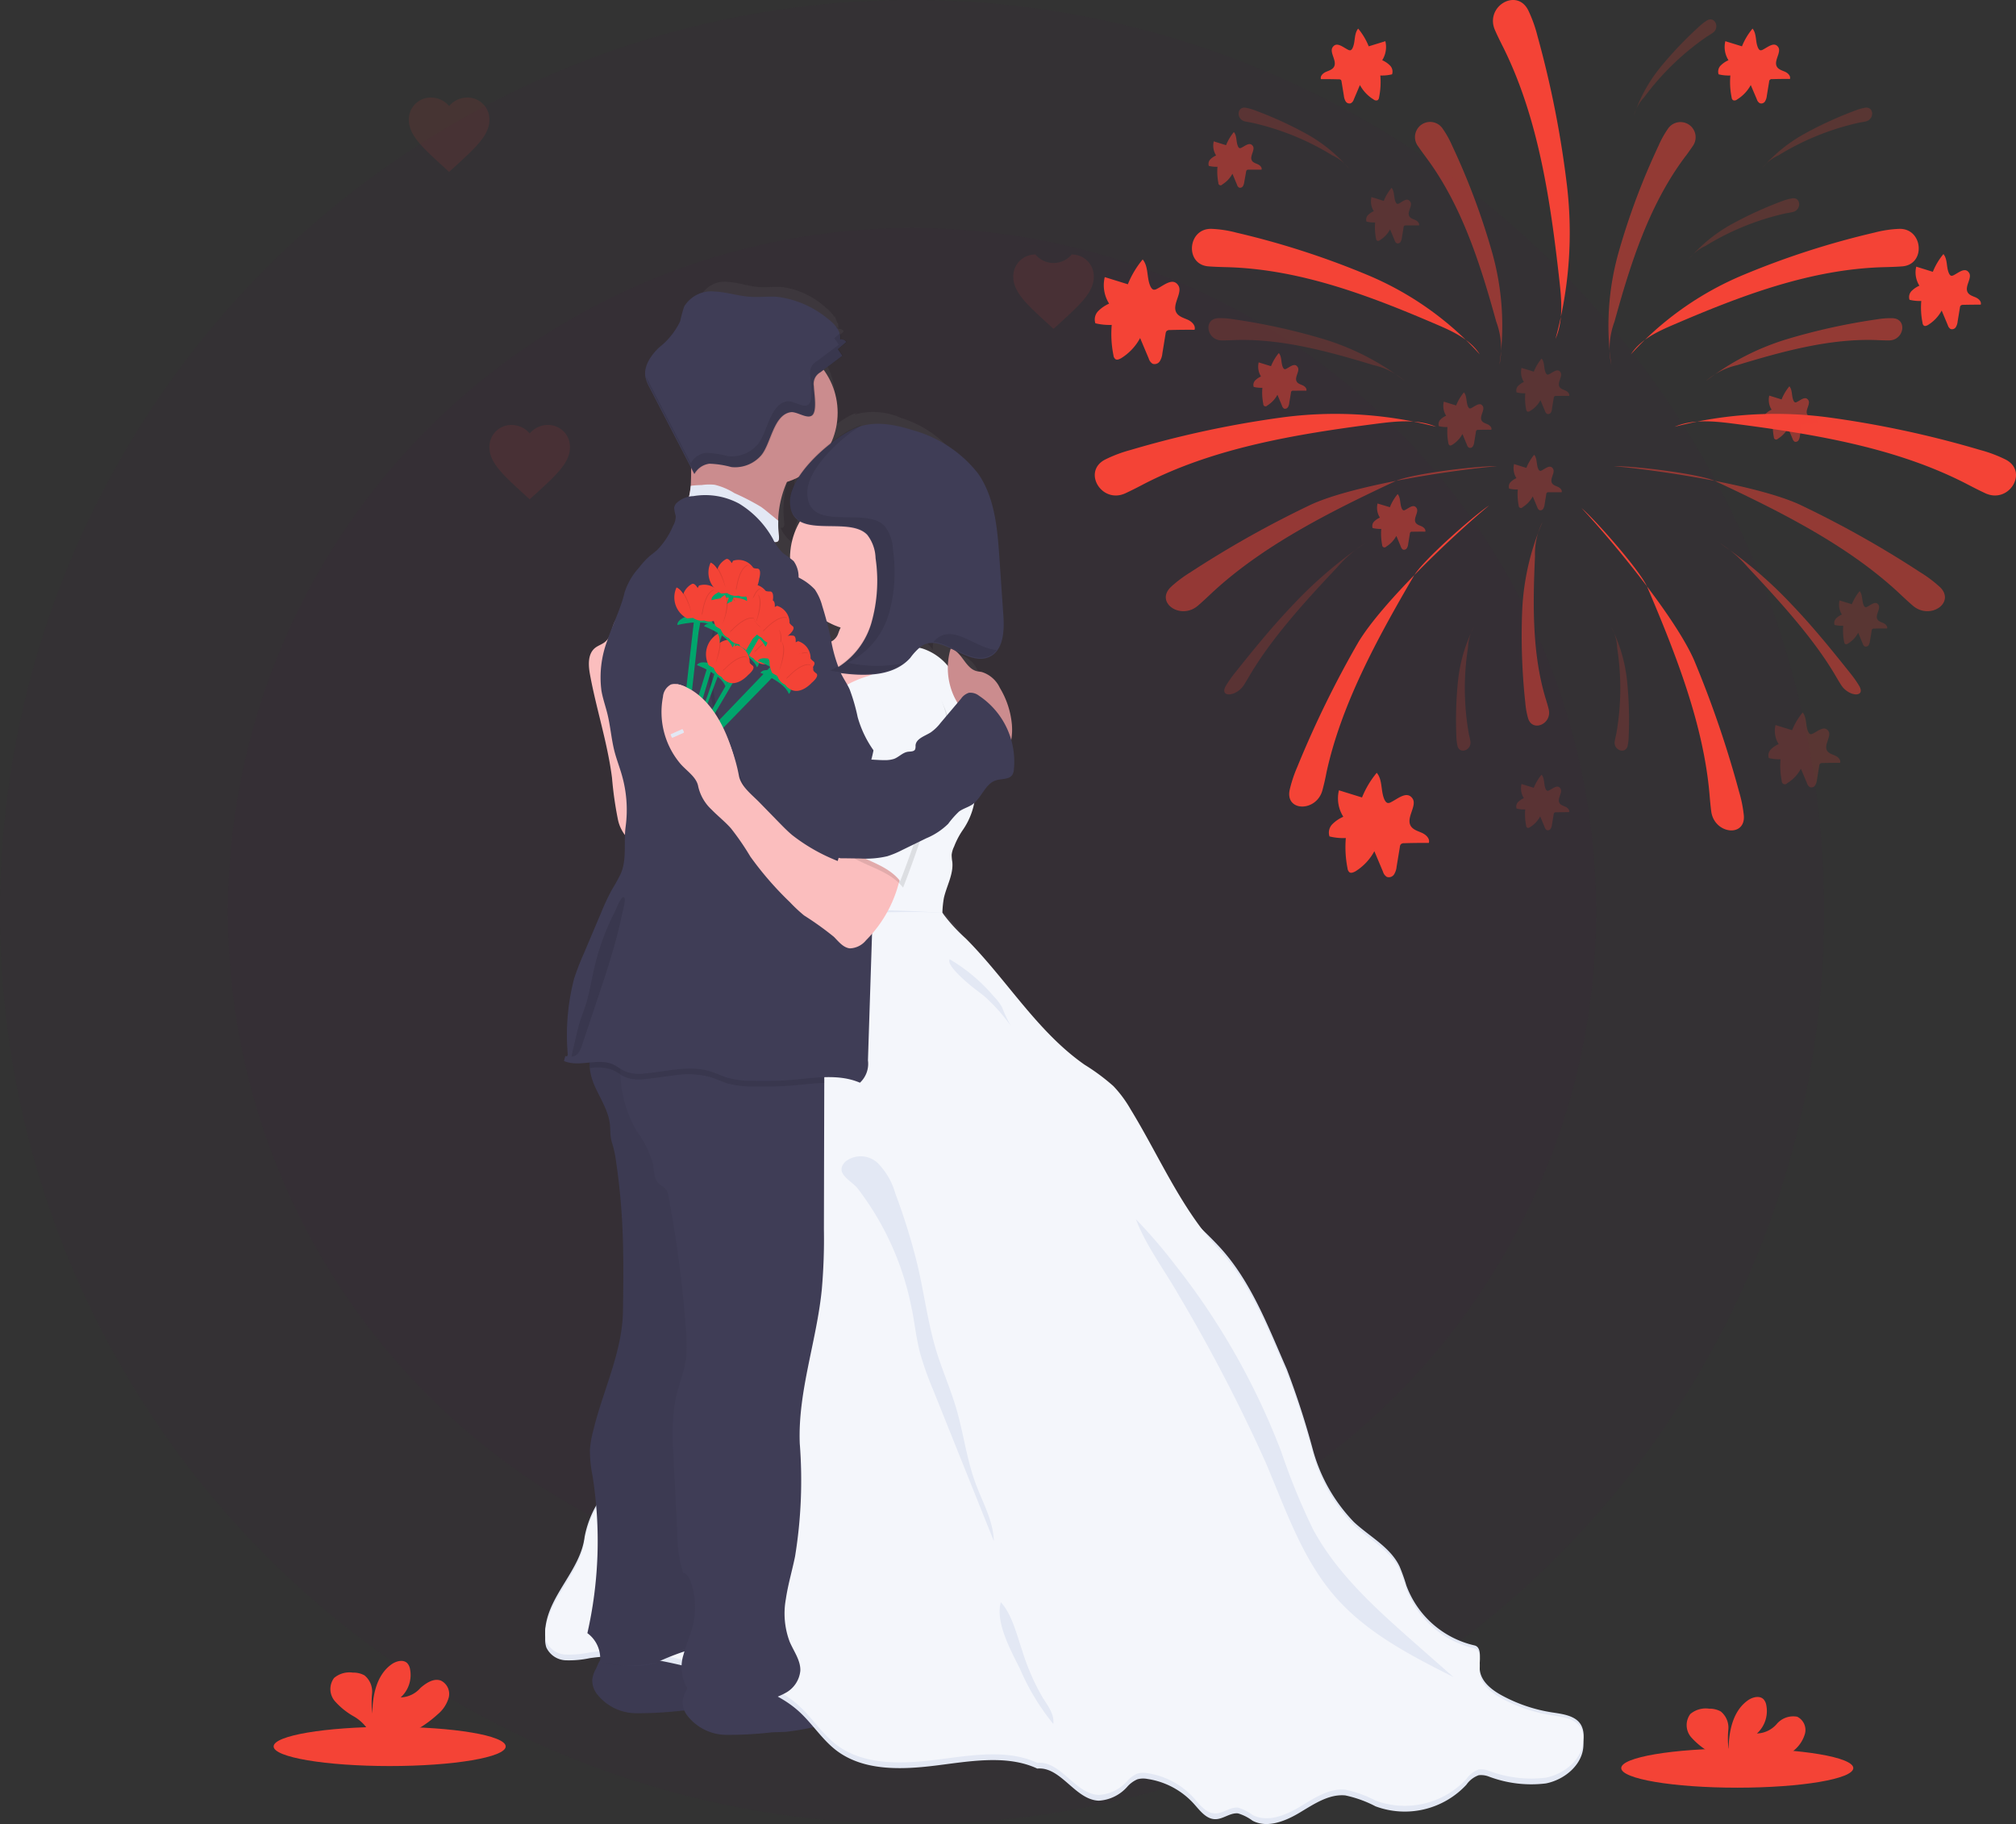 <svg xmlns="http://www.w3.org/2000/svg" xmlns:xlink="http://www.w3.org/1999/xlink" width="552.598" height="500" viewBox="0 0 552.598 500">
  <rect x="0" y="0" width="552.598" height="500" fill="#333333" stroke="none"/>
  <defs>
    <linearGradient id="linear-gradient" x1="0.5" y1="1" x2="0.5" gradientUnits="objectBoundingBox">
      <stop offset="0" stop-color="gray" stop-opacity="0.251"/>
      <stop offset="0.54" stop-color="gray" stop-opacity="0.122"/>
      <stop offset="1" stop-color="gray" stop-opacity="0.102"/>
    </linearGradient>
  </defs>
  <g id="Group_1593" data-name="Group 1593" transform="translate(5150 -2159)">
    <g id="background" transform="translate(-5150 2159)">
      <circle id="Ellipse_532" data-name="Ellipse 532" cx="187.5" cy="187.5" r="187.5" transform="translate(62.5 62.5)" fill="rgba(79,19,76,0.05)"/>
      <circle id="Ellipse_533" data-name="Ellipse 533" cx="250" cy="250" r="250" fill="rgba(79,19,76,0.05)"/>
    </g>
    <g id="weddingInvites" transform="translate(-5074.996 2159)">
      <g id="undraw_wedding_t1yl_6_" data-name="undraw_wedding_t1yl (6)" transform="translate(0)">
        <ellipse id="Ellipse_179" data-name="Ellipse 179" cx="31.805" cy="5.377" rx="31.805" ry="5.377" transform="translate(369.386 479.283)" fill="#f44336"/>
        <path id="Path_2121" data-name="Path 2121" d="M802.041,767.23a9.216,9.216,0,0,0,3.03-4.58,4.058,4.058,0,0,0-2.12-4.658,5.941,5.941,0,0,0-5.6,1.97,7.477,7.477,0,0,1-5.443,2.625,8.3,8.3,0,0,0,2.563-7.75,3.228,3.228,0,0,0-.712-1.582c-1.083-1.155-3.038-.665-4.335.25-4.113,2.895-5.25,8.48-5.285,13.5a25.384,25.384,0,0,1-.07-5.538,5.707,5.707,0,0,0-2.095-4.927,6.262,6.262,0,0,0-3.166-.75,6.566,6.566,0,0,0-5.165,1.462,5.1,5.1,0,0,0,.2,6.328,20.466,20.466,0,0,0,5.355,4.287,11.862,11.862,0,0,1,3.82,3.645,3.326,3.326,0,0,1,.285.657H794.9a32.518,32.518,0,0,0,7.145-4.94Z" transform="translate(-385.323 -287.409)" fill="#f44336"/>
        <ellipse id="Ellipse_180" data-name="Ellipse 180" cx="31.805" cy="5.377" rx="31.805" ry="5.377" transform="translate(0 473.351)" fill="#f44336"/>
        <path id="Path_2122" data-name="Path 2122" d="M217.041,759.732a9.206,9.206,0,0,0,3.03-4.58,4.063,4.063,0,0,0-2.12-4.66c-1.945-.75-4.025.61-5.6,1.97a7.475,7.475,0,0,1-5.442,2.625,8.3,8.3,0,0,0,2.562-7.75,3.249,3.249,0,0,0-.713-1.582c-1.082-1.155-3.038-.665-4.335.25-4.113,2.9-5.25,8.5-5.285,13.5a25.4,25.4,0,0,1-.07-5.538,5.705,5.705,0,0,0-2.095-4.927,6.248,6.248,0,0,0-3.165-.75,6.566,6.566,0,0,0-5.165,1.472,5.1,5.1,0,0,0,.2,6.327,20.141,20.141,0,0,0,5.355,4.287,11.875,11.875,0,0,1,3.82,3.648,3.288,3.288,0,0,1,.285.657h11.6a32.231,32.231,0,0,0,7.145-4.95Z" transform="translate(-172.082 -289.798)" fill="#f44336"/>
        <path id="Path_2123" data-name="Path 2123" d="M523.784,656.516a1.987,1.987,0,0,0,0-.212,6.33,6.33,0,0,0-.562-2.935c-1.282-2.6-4.367-3.023-6.985-3.473a34.444,34.444,0,0,1-12.172-4.58,9.8,9.8,0,0,1-5.322-6.858c0-.64.047-1.283,0-1.867v-1.25c0-1.67-.1-3.2-1.338-3.5a24.058,24.058,0,0,1-16.39-16.168c-.545-1.707-.925-3.5-1.63-5.125-2.25-5.187-7.222-8-10.987-11.928a46.609,46.609,0,0,1-9.9-19.552c-2.08-7.2-3.52-14.665-6.25-21.6-4.547-11.573-8.652-23.895-16.365-33.142-1.163-1.4-2.445-2.833-3.8-4.28-6.857-10.013-11.517-21.855-17.457-32.66a32.707,32.707,0,0,0-4.12-6.192,52.128,52.128,0,0,0-6.977-5.765c-11.43-8.923-18.75-22.937-28.587-33.957a44.758,44.758,0,0,1-5.655-6.945,22.153,22.153,0,0,1,.347-4.035c.633-3.282,2.333-6.4,2.04-9.75a13.762,13.762,0,0,1-.165-1.97,7.12,7.12,0,0,1,.6-2.2,21.739,21.739,0,0,1,2-4.318,18.377,18.377,0,0,0,2.767-7.285c1.97-1.867,2.825-5.285,5.283-6.145,1.367-.475,3.165-.15,3.955-1.5a3.628,3.628,0,0,0,.372-1.487,22.654,22.654,0,0,0-.672-7.958,19.582,19.582,0,0,0,.158-4.137,24.888,24.888,0,0,0-2.888-9.833,7.5,7.5,0,0,0-4.328-4.27c-.427-.095-.862-.117-1.272-.25-2.515-.735-3.385-4.62-5.655-5.823,2.92,1.583,5.9,3.37,8.645,2.04,3.447-1.685,3.732-6.937,3.472-11.13l-.917-15.527c-.5-7.91-1.108-16.3-5.18-22.82a29.863,29.863,0,0,0-15.82-11.627,18.813,18.813,0,0,0-12.805-.925c.25-.175.483-.348.72-.5a11.567,11.567,0,0,0-1.48.553,27.575,27.575,0,0,0-5.947,4.082,21.468,21.468,0,0,0,1.5-7.91,21.022,21.022,0,0,0-3.308-11.437l4.635-3.9-1.082-1.765,2.04-1.945a1.432,1.432,0,0,0-1.217-.68,1.737,1.737,0,0,0-.285,0,4.221,4.221,0,0,0-.142-1.732l-.143.135a5.208,5.208,0,0,0-.57-1.378h.165a5.131,5.131,0,0,0-.325-.515v.25a11.438,11.438,0,0,0-2.42-2.588,22.185,22.185,0,0,0-12-5.648c-2.135-.157-4.28.183-6.415,0-2.88-.2-5.672-1.29-8.558-1.407a7.342,7.342,0,0,0-7.332,3.955c-.515,1.265-.585,2.69-.973,4a19.381,19.381,0,0,1-5.118,7.08,10,10,0,0,0-3.227,8.045,11.566,11.566,0,0,0,1,2.75l10.022,21.64a42.488,42.488,0,0,1-.142,4.75q-.1,1.02-.25,2.065c-.048.293-.1.593-.175.893a5,5,0,0,0-3.023,1.75,2.484,2.484,0,0,0-.523,1.25,11.314,11.314,0,0,0,.38,2.143,5.536,5.536,0,0,1-.64,2.682,20.813,20.813,0,0,1-3.78,6.455c-.7.72-1.488,1.32-2.19,2.032a21.779,21.779,0,0,0-2.19,2.75,18.59,18.59,0,0,0-3.5,6.77c-.885,4.192-2.673,8.18-3.955,12.267a4.181,4.181,0,0,1-.673.9c-.79.75-1.8,1.06-2.578,1.788-1.75,1.645-1.582,4.65-1.155,7.157,1.535,9.318,4.225,18.39,5.292,27.788a102.414,102.414,0,0,0,1.423,11.035,13.453,13.453,0,0,0,1.7,4.4,31.442,31.442,0,0,1-1,10.378c-.585,1.472-1.4,2.815-2.113,4.225a61.991,61.991,0,0,0-2.617,6.232l-4.295,11.31c-.79,2.142-1.63,4.3-2.25,6.533a67.252,67.252,0,0,0-1.535,20.21.869.869,0,0,1-.127.6c-.127.157-.428.11-.435-.1-.055.395-.277,1.068-.325,1.455a11.174,11.174,0,0,0,6.2.4v.625a.987.987,0,0,0,0,.15,13.293,13.293,0,0,0,.2,1.923v.047c.055.325.128.64.2.958a.38.38,0,0,0,.062.25c.07.285.15.577.238.855.048.15.087.285.135.427s.117.348.182.515.07.213.11.318c.522,1.36,1.147,2.672,1.75,4a21.357,21.357,0,0,1,2.017,6.533c.048.522.062,1.045.087,1.582v.545a15.106,15.106,0,0,0,.143,1.685c.142.9.412,1.765.625,2.65.128.522.222,1.06.318,1.582s.183,1.21.25,1.812q.895,6.708,1.32,13.448c.072,1.082.135,2.175.19,3.25.372,7.91.277,15.82.182,23.777a47.672,47.672,0,0,1-.79,7.735c-1.32,7.5-4.05,14.768-5.852,22.2-.19.79-.365,1.583-.53,2.372a31.844,31.844,0,0,0-.79,5.1,36.043,36.043,0,0,0,.617,6.835q.585,4.1.9,8.25a23.116,23.116,0,0,0-2.8,8.337c-.957,8.8-8.415,15.407-9.427,24.212a10.9,10.9,0,0,0-.072,1.685,8.42,8.42,0,0,0,0,1.093,7.121,7.121,0,0,0,.238,2.785,5.538,5.538,0,0,0,4.612,3.472,20.1,20.1,0,0,0,5.8-.57c.87-.15,1.75-.25,2.61-.333a5.736,5.736,0,0,1,0,.9,15.532,15.532,0,0,0-1.045,2.292,8.111,8.111,0,0,0-.892,2.983,6.631,6.631,0,0,0,.9,3.5,11.7,11.7,0,0,0,9.547,5.538,80.83,80.83,0,0,0,11.13-.7h.632a6.9,6.9,0,0,0,.468,1,11.688,11.688,0,0,0,9.54,5.538,81.02,81.02,0,0,0,11.137-.688c1.108-.055,2.223-.055,3.33-.135a32.457,32.457,0,0,0,6.708-1.225,38.873,38.873,0,0,0,5.388,6.163c6.517,5.537,15.527,5.22,23.675,4.137s17.33-3.092,24.75.79c5.7-.625,9.088,8.415,14.808,8.645a9.66,9.66,0,0,0,6.882-3.765,6.971,6.971,0,0,1,2.453-2,4.826,4.826,0,0,1,2.445-.08,18.335,18.335,0,0,1,11.185,6.75c1.44,1.8,2.91,4.072,5.07,4.12,1.938,0,3.655-1.827,5.577-1.582a10.21,10.21,0,0,1,3.5,1.977c3.542,2.1,7.91.158,11.31-2.153s7.04-5.1,11.027-4.682a26.236,26.236,0,0,1,7.3,2.935,18.87,18.87,0,0,0,21.888-5.822c.847-1.06,1.717-2.285,2.965-2.563a4.651,4.651,0,0,1,2.452.365,26.172,26.172,0,0,0,13.75,1.843,11.4,11.4,0,0,0,9.017-10.353,7.553,7.553,0,0,0-.04-.95c0-.2.04-.4.04-.61A4.4,4.4,0,0,0,523.784,656.516ZM344.239,359.33a4.671,4.671,0,0,1-1.582,2.088c-.062-.34-.127-.68-.2-1.028-.285-1.47-.61-2.935-.958-4.39a16.821,16.821,0,0,0,3.362,1.66c-.23.552-.42,1.148-.648,1.67Zm-11.595-35.7v.165a5.732,5.732,0,0,0,2.372,5.282,21.357,21.357,0,0,0-2.372,9.855,16.776,16.776,0,0,1-1.583-1.25,10.68,10.68,0,0,1-2.08-3.06,1.061,1.061,0,0,0,.665-.1c.4-.278.387-.925.332-1.448a31.08,31.08,0,0,1,1.955-14.64A15.921,15.921,0,0,0,334.6,317.2a13.127,13.127,0,0,0-1.937,6.328.271.271,0,0,0-.04.1Zm38.71,39.7a20.013,20.013,0,0,0-.673,4.7,12,12,0,0,0-6.02-4.75,8.551,8.551,0,0,0-.885-.213,5.191,5.191,0,0,1,.592-.5c2.27-1.582,4.825-.475,7.435.91a3.8,3.8,0,0,0-.475-.142Z" transform="translate(-190.03 -189.928)" fill="url(#linear-gradient)"/>
        <path id="Path_2124" data-name="Path 2124" d="M278.4,749.624a6.228,6.228,0,0,0,1.02,3.575,13.645,13.645,0,0,0,10.852,5.623,104.429,104.429,0,0,0,12.655-.7c1.265-.055,2.53-.062,3.79-.135a66.92,66.92,0,0,0,18.983-5c1-.373,2.19-.973,2.25-2.04a2.5,2.5,0,0,0-1.045-1.868,10.725,10.725,0,0,0-2.7-1.725c-3.432-1.5-7.545-1.115-10.8-2.975a23.708,23.708,0,0,0-2.128-1.25,9.064,9.064,0,0,0-2.75-.633,42.068,42.068,0,0,0-12.25.4,85.543,85.543,0,0,1-9.23,1.692,11.762,11.762,0,0,1-3.535-.229c-.79-.183-1.8-.895-2.548-.42s-1.17,1.985-1.527,2.657a7.727,7.727,0,0,0-1.035,3.027Z" transform="translate(-191.056 -289.201)" fill="#3f3d56"/>
        <path id="Path_2125" data-name="Path 2125" d="M278.4,749.624a6.228,6.228,0,0,0,1.02,3.575,13.645,13.645,0,0,0,10.852,5.623,104.429,104.429,0,0,0,12.655-.7c1.265-.055,2.53-.062,3.79-.135a66.92,66.92,0,0,0,18.983-5c1-.373,2.19-.973,2.25-2.04a2.5,2.5,0,0,0-1.045-1.868,10.725,10.725,0,0,0-2.7-1.725c-3.432-1.5-7.545-1.115-10.8-2.975a23.708,23.708,0,0,0-2.128-1.25,9.064,9.064,0,0,0-2.75-.633,42.068,42.068,0,0,0-12.25.4,85.543,85.543,0,0,1-9.23,1.692,11.762,11.762,0,0,1-3.535-.229c-.79-.183-1.8-.895-2.548-.42s-1.17,1.985-1.527,2.657a7.727,7.727,0,0,0-1.035,3.027Z" transform="translate(-191.056 -289.201)" opacity="0.05"/>
        <path id="Path_2126" data-name="Path 2126" d="M309.719,757.127a6.17,6.17,0,0,0,1.02,3.575,13.634,13.634,0,0,0,10.853,5.625,104.33,104.33,0,0,0,12.655-.7c1.265-.055,2.523-.063,3.79-.135a66.91,66.91,0,0,0,18.982-5c1-.38,2.19-.972,2.25-2.048a2.5,2.5,0,0,0-1.045-1.86,10.513,10.513,0,0,0-2.7-1.725c-3.432-1.5-7.545-1.123-10.8-2.983-.72-.4-1.375-.917-2.128-1.25a9.308,9.308,0,0,0-2.75-.64,42.082,42.082,0,0,0-12.25.411,83.587,83.587,0,0,1-9.23,1.685,11.519,11.519,0,0,1-3.535-.223c-.79-.182-1.795-.895-2.548-.42s-1.177,1.985-1.527,2.657A7.6,7.6,0,0,0,309.719,757.127Z" transform="translate(-197.605 -290.771)" fill="#3f3d56"/>
        <path id="Path_2127" data-name="Path 2127" d="M289.986,384.16a4.154,4.154,0,0,0-1.5-1.978c-1.653-.918-3.608.79-4.328,2.5s-.957,3.82-2.372,5.063c-.863.79-2.048,1.075-2.935,1.82-1.977,1.67-1.78,4.75-1.313,7.278,1.75,9.5,4.81,18.715,6.028,28.278a100.176,100.176,0,0,0,1.582,11.233,10.6,10.6,0,0,0,3.165,5.775,4.818,4.818,0,0,0,6.13.212,70.29,70.29,0,0,1-4.343-24.955c.048-5.537.79-11.075.943-16.675.165-4.887-.08-9.785-.325-14.672a9.123,9.123,0,0,0-.7-3.663,3.165,3.165,0,0,0-2.982-1.875" transform="translate(-190.814 -213.898)" fill="#fbbebe"/>
        <circle id="Ellipse_181" data-name="Ellipse 181" cx="19.91" cy="19.91" r="19.91" transform="translate(114.78 93.215)" fill="#cb8c8e"/>
        <circle id="Ellipse_182" data-name="Ellipse 182" cx="19.972" cy="19.972" r="19.972" transform="translate(141.544 133.032)" fill="#fbbebe"/>
        <path id="Path_2128" data-name="Path 2128" d="M375.831,385.717c.175,1.583.79,3.425,2.3,3.828a16.908,16.908,0,0,0,2.112.117,3.6,3.6,0,0,1,2.6,2,6.447,6.447,0,0,1,.545,3.345,10.538,10.538,0,0,1-1.63,4.887,14.04,14.04,0,0,1-7.325,5.363,39.484,39.484,0,0,1-9.065,1.67,10.838,10.838,0,0,1-4.1-.128,8.7,8.7,0,0,1-2.373-1.2,23.419,23.419,0,0,1-5.83-5.585,14,14,0,0,1-2.5-5.132,7.721,7.721,0,0,1,.735-5.538,2.727,2.727,0,0,1,1.33-1.25c1.693-.61,3.227,1.487,5.022,1.535a3.88,3.88,0,0,0,3.165-2.5,16.867,16.867,0,0,1,1.857-3.813,8.207,8.207,0,0,1,4.35-2.25,27.232,27.232,0,0,1,8.86-1.455c1.5.15.523,1.053.175,2.143a9.62,9.62,0,0,0-.23,3.965Z" transform="translate(-206.094 -213.375)" fill="#fbbebe"/>
        <path id="Path_2129" data-name="Path 2129" d="M358.267,409.572c2.427-1.093,3.772-3.725,5.94-5.282a27.83,27.83,0,0,1,6.17-2.6,18,18,0,0,0,5.7-3.638,15.5,15.5,0,0,1,4.75-3.86,7.384,7.384,0,0,1,4.477,0,15.158,15.158,0,0,1,9.095,8.392,45.126,45.126,0,0,1,3.228,12.308l1.027,6.327a58.154,58.154,0,0,1,1.1,11.75,19.537,19.537,0,0,1-3.59,11.075,21.609,21.609,0,0,0-2.285,4.39,6.7,6.7,0,0,0-.672,2.25,12.3,12.3,0,0,0,.182,2c.332,3.4-1.582,6.573-2.325,9.91a28.526,28.526,0,0,0-.347,6.777,1.66,1.66,0,0,0,.175.855,1.58,1.58,0,0,0,.672.537c.523.278,1.06.537,1.583.79a59.251,59.251,0,0,1-13.3,1.407c-7.837-.182-15.5-2.372-23.277-3.282a73.686,73.686,0,0,1,.91-10.6,42.971,42.971,0,0,0-.435-6.978,84.614,84.614,0,0,1,.182-18.985c.27-2.215.632-4.422.735-6.652.118-2.643-.117-5.293.073-7.91.183-2.5.79-5,.855-7.5a1.3,1.3,0,0,0-.62-1.48Z" transform="translate(-207.355 -216.385)" fill="#f4f6fb"/>
        <path id="Path_2130" data-name="Path 2130" d="M347.382,483.906c8.195.048,15.417.285,23.587.848,1.44,2.372-2,8.772-.055,10.732,11.2,11.225,13.693,26.308,26.7,35.4,2.7,1.883,10.282,3.41,12.655,5.735,1.86,1.842-.98.53.395,2.768,7.91,12.91,25.75,25.652,36.085,36.75,8.765,9.4,13.447,21.95,18.62,33.727a228.2,228.2,0,0,1,7.12,21.983,45.831,45.831,0,0,0,11.272,19.885c4.287,4,9.958,6.865,12.5,12.143a50.442,50.442,0,0,1,1.86,5.22,26.1,26.1,0,0,0,18.652,16.445c2.3.5,1.25,4.343,1.487,6.693.325,3.21,3.228,5.5,6.06,7.032a42.442,42.442,0,0,0,13.835,4.66c2.975.45,6.485.892,7.91,3.528a5.908,5.908,0,0,1,.64,3c-.1,5.3-5.062,9.5-10.282,10.535a32.816,32.816,0,0,1-15.63-1.875,5.877,5.877,0,0,0-2.793-.372,6.949,6.949,0,0,0-3.377,2.61,23.057,23.057,0,0,1-24.892,5.925,31.982,31.982,0,0,0-8.305-3c-4.54-.428-8.645,2.42-12.552,4.75s-8.842,4.317-12.87,2.183a12.8,12.8,0,0,0-3.955-2c-2.19-.25-4.145,1.645-6.327,1.582-2.452-.047-4.137-2.372-5.775-4.193a21.406,21.406,0,0,0-12.735-6.795,5.974,5.974,0,0,0-2.778.08,7.812,7.812,0,0,0-2.793,2.04,11.286,11.286,0,0,1-7.823,3.828c-6.5-.23-10.377-9.427-16.855-8.8-8.447-3.955-18.905-1.915-28.167-.79s-19.523,1.448-26.94-4.207c-3.908-3-6.558-7.332-10.2-10.648-5.75-5.235-13.525-7.522-21.017-9.657-11.865-3.385-24.187-6.8-36.385-4.96a27.125,27.125,0,0,1-6.612.578,6.126,6.126,0,0,1-5.25-3.528,6.9,6.9,0,0,1-.222-3.29c1.148-8.955,9.635-15.678,10.717-24.64a27.581,27.581,0,0,1,5.483-12.015,103.591,103.591,0,0,0,5.925-10.212,213.186,213.186,0,0,0,11.628-24.173,209.512,209.512,0,0,0,7.625-27.137c2.057-8.835,3.038-17.885,4.518-26.837,1.075-6.5,2.75-12.9,4.445-19.285,4.982-18.857,10-37.825,18.193-55.5a65.785,65.785,0,0,0,16.688,3.255Z" transform="translate(-187.645 -234.514)" fill="#e3e8f4"/>
        <path id="Path_2131" data-name="Path 2131" d="M347.382,486.909c8.195.048,15.417-.5,23.587.055a46.056,46.056,0,0,0,6.443,7.062c11.2,11.25,19.522,25.478,32.517,34.557a56.922,56.922,0,0,1,7.91,5.87,32.911,32.911,0,0,1,4.69,6.328c7.91,12.917,13.85,27.29,24.187,38.385,8.765,9.4,13.447,21.95,18.62,33.727a228.248,228.248,0,0,1,7.117,21.98,45.829,45.829,0,0,0,11.272,19.885c4.288,4,9.958,6.865,12.5,12.142a50.46,50.46,0,0,1,1.858,5.22,26.1,26.1,0,0,0,18.653,16.445c2.3.5,1.25,4.342,1.488,6.693.325,3.212,3.227,5.5,6.06,7.032a42.463,42.463,0,0,0,13.835,4.66c2.975.45,6.485.895,7.91,3.527a5.9,5.9,0,0,1,.64,3c-.1,5.3-5.062,9.5-10.282,10.535a32.824,32.824,0,0,1-15.63-1.875,5.877,5.877,0,0,0-2.792-.372,6.953,6.953,0,0,0-3.378,2.61,23.057,23.057,0,0,1-24.892,5.925,31.975,31.975,0,0,0-8.305-3c-4.54-.428-8.645,2.42-12.552,4.75s-8.843,4.32-12.87,2.182a12.827,12.827,0,0,0-3.955-2c-2.19-.25-4.145,1.645-6.327,1.583-2.453-.047-4.138-2.372-5.775-4.193a21.4,21.4,0,0,0-12.7-6.825,5.979,5.979,0,0,0-2.778.08,7.808,7.808,0,0,0-2.792,2.04,11.289,11.289,0,0,1-7.823,3.828c-6.5-.23-10.377-9.428-16.855-8.8-8.448-3.955-18.9-1.915-28.167-.79s-19.522,1.448-26.94-4.207c-3.907-3-6.557-7.333-10.2-10.647-5.75-5.235-13.525-7.523-21.017-9.658-11.865-3.385-24.187-6.8-36.385-4.96a27.113,27.113,0,0,1-6.612.577,6.124,6.124,0,0,1-5.25-3.527,6.907,6.907,0,0,1-.222-3.29c1.147-8.955,9.635-15.677,10.717-24.64a27.582,27.582,0,0,1,5.482-12.015,103.585,103.585,0,0,0,5.925-10.212,213.2,213.2,0,0,0,11.628-24.173,209.5,209.5,0,0,0,7.625-27.137c2.058-8.835,3.038-17.885,4.518-26.837,1.075-6.5,2.75-12.9,4.445-19.285,4.983-18.857,10-37.825,18.192-55.5A65.771,65.771,0,0,0,347.382,486.909Z" transform="translate(-187.645 -235.145)" fill="#e3e8f4"/>
        <path id="Path_2132" data-name="Path 2132" d="M347.382,484.909c8.2.047,15.417-.5,23.587.055a46.1,46.1,0,0,0,6.443,7.062c11.2,11.25,19.522,25.478,32.517,34.557a56.908,56.908,0,0,1,7.91,5.87,32.925,32.925,0,0,1,4.69,6.328c7.91,12.917,13.85,27.29,24.187,38.385,8.765,9.4,13.447,21.95,18.62,33.727a228.241,228.241,0,0,1,7.117,21.98,45.827,45.827,0,0,0,11.273,19.885c4.287,4,9.957,6.865,12.5,12.142a50.548,50.548,0,0,1,1.857,5.22,26.1,26.1,0,0,0,18.652,16.445c2.3.5,1.25,4.342,1.488,6.692.325,3.213,3.227,5.5,6.06,7.033a42.46,42.46,0,0,0,13.835,4.659c2.975.45,6.485.9,7.91,3.528a5.9,5.9,0,0,1,.64,3c-.1,5.3-5.062,9.5-10.282,10.535a32.823,32.823,0,0,1-15.63-1.875,5.879,5.879,0,0,0-2.792-.372,6.95,6.95,0,0,0-3.378,2.61,23.057,23.057,0,0,1-24.892,5.925,31.979,31.979,0,0,0-8.305-3c-4.54-.427-8.645,2.42-12.552,4.75s-8.843,4.32-12.87,2.182a12.836,12.836,0,0,0-3.955-2c-2.19-.25-4.145,1.645-6.327,1.583-2.453-.047-4.138-2.372-5.775-4.192a21.4,21.4,0,0,0-12.7-6.825,5.982,5.982,0,0,0-2.778.08,7.808,7.808,0,0,0-2.792,2.04,11.287,11.287,0,0,1-7.823,3.828c-6.5-.23-10.377-9.428-16.855-8.795-8.447-3.955-18.9-1.915-28.167-.79s-19.522,1.447-26.94-4.207c-3.908-3-6.558-7.333-10.2-10.647-5.75-5.235-13.525-7.523-21.017-9.658-11.865-3.385-24.187-6.8-36.385-4.96a27.094,27.094,0,0,1-6.612.577,6.124,6.124,0,0,1-5.25-3.528,6.909,6.909,0,0,1-.222-3.29c1.147-8.955,9.635-15.677,10.717-24.64a27.581,27.581,0,0,1,5.482-12.015,103.568,103.568,0,0,0,5.925-10.213,213.2,213.2,0,0,0,11.627-24.172,209.506,209.506,0,0,0,7.625-27.137c2.058-8.835,3.038-17.885,4.518-26.838,1.075-6.5,2.75-12.9,4.445-19.285,4.983-18.857,10-37.825,18.192-55.5a65.762,65.762,0,0,0,16.687,3.26Z" transform="translate(-187.645 -234.725)" fill="#f4f6fb"/>
        <path id="Path_2133" data-name="Path 2133" d="M279.115,531.68c-2.61,2.855-2.018,7.4-.5,10.948s3.845,6.882,4.273,10.725c.142,1.28.062,2.578.285,3.852.165.918.475,1.8.712,2.7a30.355,30.355,0,0,1,.665,3.465c.837,5.633,1.407,11.31,1.707,17,.435,8.053.325,16.128.213,24.2-.157,11.287-5.537,21.855-8.155,32.832a28.412,28.412,0,0,0-.9,5.19,33.772,33.772,0,0,0,.687,6.953,114.124,114.124,0,0,1-1.385,43.33,8.589,8.589,0,0,1,3.457,7.957c5.1.895,10.44,1.772,15.352.15a71.769,71.769,0,0,1,8.7-3.4c2.373-.435,5.118-.213,6.8-1.938a7.22,7.22,0,0,0,1.455-2.767c5.79-16.848,4.167-35.19,3.845-53-.175-9.57,0-19.15-.363-28.712a222.313,222.313,0,0,0-7.973-50.4,86.457,86.457,0,0,0-8.7-22.835,11.927,11.927,0,0,0-3.623-4.082,13.468,13.468,0,0,0-5.585-1.48C286.052,531.933,283.15,532.14,279.115,531.68Z" transform="translate(-190.715 -245.198)" fill="#3f3d56"/>
        <path id="Path_2134" data-name="Path 2134" d="M312.48,692.882a7.253,7.253,0,0,1-1.455,2.75c-1.677,1.732-4.43,1.5-6.795,1.945-.3.055-.6.128-.893.2-2.7.72-5.133,2.31-7.8,3.165a32.246,32.246,0,0,1-15.36-.15,8.6,8.6,0,0,0-3.458-7.965,114.08,114.08,0,0,0,1.393-43.322,33.237,33.237,0,0,1-.7-6.953,28.992,28.992,0,0,1,.9-5.19c2.6-10.987,8-21.555,8.155-32.842.11-8.068.222-16.145-.205-24.195q-.468-8.543-1.718-17a32.177,32.177,0,0,0-.657-3.465,27.791,27.791,0,0,1-.712-2.7c-.23-1.265-.15-2.57-.292-3.853-.427-3.845-2.738-7.165-4.273-10.717a15.878,15.878,0,0,1-1.235-4.6,7.911,7.911,0,0,1,1.725-6.328c2.712.3,4.9.293,7.277.4,1.162.047,2.372.127,3.692.278a13.212,13.212,0,0,1,5.592,1.48,11.872,11.872,0,0,1,3.615,4.083c.427.688.83,1.385,1.217,2.088a95.526,95.526,0,0,1,7.483,20.75,222.394,222.394,0,0,1,7.972,50.4c.4,9.562.19,19.142.365,28.72C316.657,657.7,318.27,676.027,312.48,692.882Z" transform="translate(-190.708 -245.199)" opacity="0.05"/>
        <path id="Path_2135" data-name="Path 2135" d="M344.026,537.6v4.16q-.055,20.045-.1,40.08a159,159,0,0,1-.57,16.475c-1.4,14.25-6.6,28.025-6.05,42.277a129.609,129.609,0,0,1-1.29,30.982c-.79,3.893-1.945,7.72-2.515,11.65a22,22,0,0,0,1.052,11.75c1.123,2.617,3.013,5.1,2.91,7.91a7.75,7.75,0,0,1-3.75,5.917,17.778,17.778,0,0,1-6.85,2.285,52.587,52.587,0,0,1-9.12.7c-4.375-.047-9.358-1-11.62-4.75a11.282,11.282,0,0,1-.673-8.568c.088-.333.175-.658.27-.98.75-2.5,1.8-4.887,2.373-7.42a20.653,20.653,0,0,0-.848-12c-.27-.713-1.115-2.058-1.875-1.97a32.258,32.258,0,0,1-1.582-9.895l-1.115-22.7a58.527,58.527,0,0,1,.538-14.792c.79-3.955,2.475-7.72,2.95-11.73a38.813,38.813,0,0,0-.04-7.25,321.373,321.373,0,0,0-4.81-36.963,4.433,4.433,0,0,0-.61-1.75c-.522-.728-1.432-1.068-2.072-1.7-1.345-1.313-1.218-3.458-1.535-5.315a28.291,28.291,0,0,0-4.5-9.065,33.225,33.225,0,0,1-4.447-15.467,32.468,32.468,0,0,1,.625-7.68c.062-.34.143-.68.222-1.02a206.859,206.859,0,0,1,51.525,3.165,4.207,4.207,0,0,1,3.212,1.707,4.28,4.28,0,0,1,.3,1.953Z" transform="translate(-193.092 -244.916)" fill="#3f3d56"/>
        <path id="Path_2136" data-name="Path 2136" d="M478.488,612.75a458.431,458.431,0,0,1,23.825,45.837c5.5,12.852,10,26.545,19.23,37.05,8.638,9.832,20.565,15.97,32.28,21.877l-10.5-9.25c-10.527-9.295-21.277-18.85-27.96-31.2a178.376,178.376,0,0,1-8.7-21.23A194.687,194.687,0,0,0,477.69,604.71,144.167,144.167,0,0,0,466.78,592C469.463,599.118,474.705,606.1,478.488,612.75Z" transform="translate(-230.436 -257.806)" fill="#e3e8f4"/>
        <path id="Path_2137" data-name="Path 2137" d="M425.2,743.139a63.552,63.552,0,0,0,9.08,14.982c.333-2.61-1.455-4.95-2.872-7.165a61.306,61.306,0,0,1-5.68-13.043c-1.44-4.152-2.777-9.88-5.838-13.162C418.33,730.374,422.83,738.3,425.2,743.139Z" transform="translate(-220.568 -285.552)" fill="#e3e8f4"/>
        <path id="Path_2138" data-name="Path 2138" d="M384.082,612.147c.75,3.955,1.177,7.91,2.175,11.778a84.009,84.009,0,0,0,3.6,10.205l16.672,41.557c-.142-5.647-3.165-10.75-5.085-16.057-2.373-6.5-3.228-13.447-5.165-20.137-1.583-5.425-3.875-10.607-5.537-16-2.31-7.617-3.282-15.575-5.1-23.325a170.534,170.534,0,0,0-6.115-19.775,19.279,19.279,0,0,0-4.817-8.338,6.785,6.785,0,0,0-8.85-.428c-3.25,3.22,1.677,5.237,3.3,7.332a78.639,78.639,0,0,1,14.9,33.223Z" transform="translate(-209.112 -253.228)" fill="#e3e8f4"/>
        <path id="Path_2139" data-name="Path 2139" d="M414.27,512.048a15.166,15.166,0,0,1,2.295,2.975,40.8,40.8,0,0,0,2.373,5.095,49.757,49.757,0,0,0-6.75-7.657c-1.518-1.305-3.165-2.427-4.69-3.732-1.162-1-6.25-5.315-5.25-6.788A47.193,47.193,0,0,1,414.27,512.048Z" transform="translate(-216.928 -238.982)" fill="#e3e8f4"/>
        <path id="Path_2140" data-name="Path 2140" d="M341.815,324.037a11.387,11.387,0,0,1-2.05,4.46,28.546,28.546,0,0,0-4.072,13.8,27.706,27.706,0,0,0,.19,4.28c.063.53.08,1.195-.38,1.472a1.328,1.328,0,0,1-.79.1c-.537-.048-1.06-.11-1.582-.2-8.455-1.352-15.86-7.12-24.37-8.575a4.067,4.067,0,0,0,2.175-2.57,11.539,11.539,0,0,0,.515-1.962c.127-.705.223-1.407.293-2.1a91.191,91.191,0,0,0-.523-14.95c-.325-6.028,7.12-4.042,11.485-4.12a36.2,36.2,0,0,1,10.458.83,12.265,12.265,0,0,1,8.06,6.25,6.325,6.325,0,0,1,.592,3.273Z" transform="translate(-197.405 -199.58)" fill="#cb8c8e"/>
        <path id="Path_2141" data-name="Path 2141" d="M336.078,353.06a1.325,1.325,0,0,1-.79.1c-.537-.048-1.06-.11-1.582-.2-.728-.68-1.433-1.393-2.105-2.135a46.212,46.212,0,0,0-4.84-5.18,16.8,16.8,0,0,0-9.887-3.527,32.541,32.541,0,0,1-5.363-.3,11.565,11.565,0,0,0,.515-1.963c.128-.7.223-1.407.293-2.095a26.442,26.442,0,0,1,3-.213,14.386,14.386,0,0,1,3.542-.072,18.086,18.086,0,0,1,5.435,2.295,64.652,64.652,0,0,1,7.285,3.765c.7.5,1.36,1.027,2.025,1.582.9.735,1.8,1.48,2.7,2.207a27.688,27.688,0,0,0,.19,4.28C336.52,352.112,336.537,352.785,336.078,353.06Z" transform="translate(-197.98 -204.59)" fill="#e3e8f4"/>
        <path id="Path_2142" data-name="Path 2142" d="M341.789,537.594v4.16c-3.29.1-6.653.578-9.928.793-3.077.222-6.162.23-9.25.19a26.846,26.846,0,0,1-7.168-.79c-1.685-.5-3.267-1.3-4.942-1.8a23.819,23.819,0,0,0-9.847-.46c-2.72.318-5.465.793-8.18,1.038a10.988,10.988,0,0,1-5.22-.538,9.707,9.707,0,0,1-1.345-.75,18.283,18.283,0,0,0-2.075-1.2,12.364,12.364,0,0,0-6.287-.522,7.909,7.909,0,0,1,1.725-6.328c2.712.3,4.9.293,7.277.4.063-.34.143-.68.223-1.02a206.881,206.881,0,0,1,51.525,3.165,4.208,4.208,0,0,1,3.212,1.707A4.283,4.283,0,0,1,341.789,537.594Z" transform="translate(-190.854 -244.913)" opacity="0.1"/>
        <path id="Path_2143" data-name="Path 2143" d="M304.073,341.4a6.972,6.972,0,0,0-4.66,1.963,2.371,2.371,0,0,0-.593,1.272,10.64,10.64,0,0,0,.427,2.182,5.1,5.1,0,0,1-.727,2.72,21.175,21.175,0,0,1-4.3,6.572c-.79.735-1.693,1.345-2.5,2.065a22.031,22.031,0,0,0-2.5,2.8,18.186,18.186,0,0,0-4,6.882c-1.068,4.518-3.29,8.78-4.75,13.193a28.538,28.538,0,0,0-1.583,13.685c.373,2.167,1.123,4.25,1.645,6.382.837,3.425,1.075,6.968,1.963,10.378.563,2.128,1.367,4.185,1.977,6.328a34.468,34.468,0,0,1,1.053,14.15c-.593,4.328.4,8.93-1.345,12.925a48.767,48.767,0,0,1-2.372,4.3,60.169,60.169,0,0,0-2.982,6.328l-4.88,11.517a67,67,0,0,0-2.555,6.645,61.278,61.278,0,0,0-1.75,20.565.869.869,0,0,1-.135.618c-.15.157-.5.11-.5-.1-.062.395-.317,1.083-.372,1.48,4.153,1.8,9.262-.925,13.4.918,1.2.537,2.223,1.432,3.432,1.955a10.885,10.885,0,0,0,5.22.545c6.035-.5,12.227-2.372,18.017-.585,1.685.515,3.25,1.32,4.942,1.812a26.937,26.937,0,0,0,7.175.79c3.085.047,6.17.04,9.25-.19,6.62-.482,13.572-1.93,19.672.7a7.08,7.08,0,0,0,2.2-6.13q.222-6.88.443-13.75l1.638-50.582a50.593,50.593,0,0,0-.388-10.44,49.953,49.953,0,0,0-7.91-17.235l-15.732-25.312c-1.045-1.677,0-3.552.72-5.395a34.933,34.933,0,0,0,2.025-8.21,7.365,7.365,0,0,0-1.163-5.925,25.366,25.366,0,0,0-2.807-2.087,13.065,13.065,0,0,1-2.9-4.042,26.1,26.1,0,0,0-9.25-9.635A19.554,19.554,0,0,0,304.073,341.4Z" transform="translate(-189.034 -205.404)" fill="#3f3d56"/>
        <path id="Path_2144" data-name="Path 2144" d="M330.765,369.986c-5.593,1.542-9.057,7.223-10.593,12.815a48.426,48.426,0,0,0,.27,24.062,134.95,134.95,0,0,0,8.425,22.78,54.7,54.7,0,0,0,2.6,5.3,25.382,25.382,0,0,0,11.612,10.543,21.449,21.449,0,0,0,15.557.687,9.14,9.14,0,0,0,2.61-1.33c2.8-2.152,3.235-6.137,3.44-9.665l.705-12.362a6.221,6.221,0,0,0-.095-1.953,7.114,7.114,0,0,0-1.433-2.372,29.567,29.567,0,0,1-5.062-10.063,51.159,51.159,0,0,0-2.207-7.632c-.665-1.455-1.583-2.785-2.3-4.215a40.311,40.311,0,0,1-2.887-9.91q-.973-4.415-2.325-8.75a14.73,14.73,0,0,0-2.018-4.485,15.25,15.25,0,0,0-9.61-4.75,11.073,11.073,0,0,0-5.2-.25,11.5,11.5,0,0,0-4.865,3.473" transform="translate(-199.493 -211.041)" opacity="0.1"/>
        <path id="Path_2145" data-name="Path 2145" d="M331.766,368.987c-5.593,1.543-9.058,7.223-10.593,12.815a48.424,48.424,0,0,0,.27,24.062,134.921,134.921,0,0,0,8.425,22.78,54.724,54.724,0,0,0,2.6,5.3,25.382,25.382,0,0,0,11.612,10.542,21.451,21.451,0,0,0,15.557.687,9.136,9.136,0,0,0,2.61-1.33c2.8-2.153,3.235-6.137,3.44-9.665l.7-12.362a6.223,6.223,0,0,0-.095-1.955,7.116,7.116,0,0,0-1.433-2.373,29.567,29.567,0,0,1-5.063-10.062,51.159,51.159,0,0,0-2.207-7.633c-.665-1.455-1.583-2.785-2.3-4.215a40.321,40.321,0,0,1-2.888-9.91q-.972-4.415-2.325-8.75a14.718,14.718,0,0,0-2.018-4.485,15.25,15.25,0,0,0-9.61-4.75,11.075,11.075,0,0,0-5.205-.25,11.5,11.5,0,0,0-4.865,3.472" transform="translate(-199.703 -210.833)" fill="#3f3d56"/>
        <path id="Path_2146" data-name="Path 2146" d="M403.438,407.645a18.627,18.627,0,0,1-1.045-13.375c3.1.79,3.955,5.363,7.12,6.177.468.117.965.143,1.44.25a8.123,8.123,0,0,1,4.928,4.35,23.405,23.405,0,0,1,3.29,10,16.75,16.75,0,0,1-2.372,10.165c.08-.118-5.538-5.878-6-6.47q-1.48-1.732-2.895-3.535a25.377,25.377,0,0,1-2.665-3.582c-.27-.5-.325-1.093-.563-1.63C404.293,409.188,403.831,408.427,403.438,407.645Z" transform="translate(-216.814 -216.478)" fill="#cb8c8e"/>
        <path id="Path_2147" data-name="Path 2147" d="M368.271,456.725a34.558,34.558,0,0,1-9.833,20.067A5.93,5.93,0,0,1,354.023,479c-1.827-.19-3.085-1.85-4.39-3.165a85.09,85.09,0,0,0-8.17-5.86,41.614,41.614,0,0,1-3.86-3.615,89.878,89.878,0,0,1-10.867-12.52,71.4,71.4,0,0,0-5.3-7.718c-1.637-1.86-3.608-3.392-5.333-5.165a12.391,12.391,0,0,1-3.655-6.328c-.435-2.577-3.165-4.25-4.88-6.232a21.958,21.958,0,0,1-4.785-18.335,4.207,4.207,0,0,1,2.182-3.393,3.533,3.533,0,0,1,1.63-.1c3.338.468,5.815,3.235,7.973,5.83a48.793,48.793,0,0,1,4.073,5.378,47.763,47.763,0,0,1,5.015,14.15c.687,2.855,3.535,4.968,5.585,7.07l5.143,5.275c1.225,1.25,2.452,2.523,3.8,3.655a49.355,49.355,0,0,0,12.5,7.118,15.857,15.857,0,0,1,1.75-4.05,5.25,5.25,0,0,1,3.542-2.372,7.948,7.948,0,0,1,5.538,2.373l6.05,4.75C367.876,456.018,368.318,456.318,368.271,456.725Z" transform="translate(-196.066 -219.036)" fill="#fbbebe"/>
        <path id="Path_2148" data-name="Path 2148" d="M391.348,409.819a8.752,8.752,0,0,1,1.732,2.738,17.968,17.968,0,0,1,1.765,8.93,26.653,26.653,0,0,1-1.092,4.88l-1.882,6.477a301.89,301.89,0,0,1-9.815,29.8c-3.25-4.215-8.937-5.5-13.557-8.122a3.82,3.82,0,0,1-1.2-.925,3.4,3.4,0,0,1-.592-2.025,15.127,15.127,0,0,1,1.25-5.648c2.88-7.727,6.872-15.272,7.34-23.5a44.221,44.221,0,0,1,.293-4.58,13,13,0,0,1,6.09-8.78,8.5,8.5,0,0,1,9.665.75Z" transform="translate(-209.518 -219.33)" opacity="0.1"/>
        <path id="Path_2149" data-name="Path 2149" d="M390.348,407.5a8.838,8.838,0,0,1,1.732,2.737,17.964,17.964,0,0,1,1.765,8.93,26.5,26.5,0,0,1-1.092,4.942l-1.883,6.478a301.885,301.885,0,0,1-9.815,29.805c-3.25-4.208-8.938-5.5-13.558-8.123a3.8,3.8,0,0,1-1.195-.918,3.442,3.442,0,0,1-.592-2.025,15.143,15.143,0,0,1,1.25-5.655c2.88-7.728,6.873-15.265,7.34-23.5a43.935,43.935,0,0,1,.292-4.573,12.979,12.979,0,0,1,6.092-8.788,8.471,8.471,0,0,1,9.663.688Z" transform="translate(-209.309 -218.853)" fill="#f4f6fb"/>
        <path id="Path_2150" data-name="Path 2150" d="M368.1,346.8a10.945,10.945,0,0,1,2.285,6.423A42.107,42.107,0,0,1,369.225,371a21.406,21.406,0,0,1-11.273,13.273c7.657,1.25,16.75,2.018,21.943-3.75a16.692,16.692,0,0,1,3.125-3.29c5.5-3.465,12.475,5.67,18.437,3.078,3.955-1.708,4.25-7.055,3.955-11.327l-1.083-15.82c-.552-8.075-1.25-16.61-5.885-23.222a34.286,34.286,0,0,0-17.97-11.865c-5-1.583-10.567-2.617-15.432-.617-6.21,2.547-18.192,12.72-18.122,20.25C347.055,348.873,362.87,341.278,368.1,346.8Z" transform="translate(-205.383 -200.186)" fill="#3f3d56"/>
        <path id="Path_2151" data-name="Path 2151" d="M375.384,428.049a7.917,7.917,0,0,0,2.625-.34c1.345-.5,2.372-1.75,3.82-1.953.727-.1,1.66,0,1.978-.687a2.755,2.755,0,0,0,.1-1c.11-1.922,2.522-2.587,4.152-3.615a12.159,12.159,0,0,0,2.7-2.6l5.615-6.637a4.209,4.209,0,0,1,2.135-1.622,3.813,3.813,0,0,1,2.778.79,21.7,21.7,0,0,1,9.587,20.122,3.409,3.409,0,0,1-.412,1.542c-.878,1.378-2.943,1.045-4.5,1.535-2.982.932-3.893,4.8-6.447,6.6-1.148.79-2.562,1.13-3.678,1.953a25.036,25.036,0,0,0-2.982,3.377,18.832,18.832,0,0,1-6,3.955l-6.62,3.228a26.015,26.015,0,0,1-4.058,1.693,25.56,25.56,0,0,1-7.372.625l-4.847-.063a2.854,2.854,0,0,1-1.583-.317,2.64,2.64,0,0,1-.7-.79,17.4,17.4,0,0,1-2.113-12.98,25.834,25.834,0,0,1,5.07-11.477C366.889,427.011,372.251,428.112,375.384,428.049Z" transform="translate(-207.957 -219.685)" fill="#3f3d56"/>
        <path id="Path_2152" data-name="Path 2152" d="M342.959,296.514a3.6,3.6,0,0,1,1.828-3.845l6-4.518-1.235-1.8,2.317-1.985a1.685,1.685,0,0,0-1.708-.665c.365-2.445-1.725-4.5-3.71-5.965a26.893,26.893,0,0,0-13.652-5.75c-2.428-.157-4.865.19-7.292,0-3.275-.205-6.455-1.313-9.737-1.44a8.677,8.677,0,0,0-8.342,4.115,39.015,39.015,0,0,0-1.107,4.065,20.076,20.076,0,0,1-5.823,7.2c-2.223,2.19-4.288,5.125-3.67,8.177a10.783,10.783,0,0,0,1.13,2.808l12.25,23.675a5.452,5.452,0,0,1,4.12-2.84,25.59,25.59,0,0,1,6,.918,9.5,9.5,0,0,0,8.155-3.165c2.7-3.118,3.362-11.075,8.06-11.865,1.66-.285,4.32,1.81,5.767.98C344.026,303.687,342.991,298.27,342.959,296.514Z" transform="translate(-194.897 -190.637)" fill="#3f3d56"/>
        <g id="Group_26" data-name="Group 26" transform="translate(141.502 116.485)" opacity="0.1">
          <path id="Path_2153" data-name="Path 2153" d="M362.692,381.945a21.485,21.485,0,0,0,11.272-13.28,42,42,0,0,0,1.155-17.782,10.892,10.892,0,0,0-2.285-6.423c-5.22-5.537-21.04,2.073-21.183-9.047-.088-6.415,8.637-14.75,15.027-18.652a14.477,14.477,0,0,0-1.685.563c-6.21,2.547-18.192,12.727-18.122,20.25.143,11.122,15.962,3.535,21.183,9.057a10.925,10.925,0,0,1,2.285,6.423,42.072,42.072,0,0,1-1.155,17.773,21.44,21.44,0,0,1-11.273,13.28c6.75,1.093,14.625,1.82,19.948-1.985A38.322,38.322,0,0,1,362.692,381.945Z" transform="translate(-346.872 -316.76)"/>
          <path id="Path_2154" data-name="Path 2154" d="M398.158,390.04a7.017,7.017,0,0,0-1.528,1.375c4.848.318,10.362,5.965,15.218,3.853A5.455,5.455,0,0,0,414,393.575C408.685,393.37,402.88,387.065,398.158,390.04Z" transform="translate(-357.275 -331.91)"/>
        </g>
        <g id="Group_27" data-name="Group 27" transform="translate(102.132 89.495)" opacity="0.1">
          <path id="Path_2155" data-name="Path 2155" d="M363.462,283.155c-.117-.175-.25-.348-.372-.515a4.484,4.484,0,0,1-.04.545A1.769,1.769,0,0,1,363.462,283.155Z" transform="translate(-310.888 -282.64)"/>
          <path id="Path_2156" data-name="Path 2156" d="M352.144,287.355a1.685,1.685,0,0,0-1.708-.665,3.834,3.834,0,0,0-.157-1.78l-1.637,1.4,1.235,1.788-6,4.525a3.6,3.6,0,0,0-1.828,3.845c0,1.75,1.068,7.175-.64,8.147-1.44.83-4.105-1.265-5.75-.98-4.7.79-5.355,8.7-8.06,11.865a9.5,9.5,0,0,1-8.155,3.165,25.6,25.6,0,0,0-6-.91,5.483,5.483,0,0,0-4.13,2.84l-12.227-23.627v.175a11.083,11.083,0,0,0,1.14,2.807l12.25,23.627a5.48,5.48,0,0,1,4.13-2.84,25.559,25.559,0,0,1,6,.917,9.5,9.5,0,0,0,8.155-3.165c2.705-3.118,3.363-11.075,8.06-11.865,1.653-.285,4.32,1.813,5.75.98,1.707-.973.672-6.39.64-8.147a4.818,4.818,0,0,1,.348-2.372,4.748,4.748,0,0,1,1.48-1.5l6-4.517-1.235-1.795Z" transform="translate(-297.087 -283.115)"/>
        </g>
        <path id="Path_2157" data-name="Path 2157" d="M277.41,499.939c-.79,3.378-1.29,6.825-2.372,10.125-.475,1.487-1.06,2.935-1.528,4.422-.42,1.353-.735,2.72-1.06,4.1l-1.29,5.537a2.526,2.526,0,0,0,1.963-1.107,7.5,7.5,0,0,0,.972-2.12l2.16-6.423,1.583-4.75c2.25-6.685,4.5-13.383,6.21-20.233.427-1.693.79-3.385,1.162-5.1.143-.657,1.178-4.317.117-4-.75.212-2.025,3.552-2.372,4.28-.79,1.455-1.44,2.943-2.08,4.452a65.9,65.9,0,0,0-3.465,10.82Z" transform="translate(-189.548 -234.462)" opacity="0.1"/>
        <path id="Path_2158" data-name="Path 2158" d="M330.042,392.839s-3.575-1.29-4.453.25c0,0,6.5,2.372,7.815,5.79,0,0,1.678-1.725-.617-3.915l-.427-3.212Z" transform="translate(-200.923 -215.947)" fill="#00a66c"/>
        <path id="Path_2159" data-name="Path 2159" d="M337.126,386.52s.2-1.63-.625-1.8a5.043,5.043,0,0,0-5.5,6.328c.895,6.177,7.332,3.86,7.332,3.86l2.825-3.29a4.875,4.875,0,0,0-3.353-5.41Z" transform="translate(-202.074 -214.475)" fill="#f44336"/>
        <path id="Path_2160" data-name="Path 2160" d="M332.272,382.76a6.5,6.5,0,0,0-2.5,8.615l1.827-1.06S333.884,384.967,332.272,382.76Z" transform="translate(-201.705 -214.071)" opacity="0.1"/>
        <path id="Path_2161" data-name="Path 2161" d="M332.058,382.6a6.5,6.5,0,0,0-2.5,8.615l1.415.83S333.68,384.808,332.058,382.6Z" transform="translate(-201.666 -214.038)" fill="#f44336"/>
        <path id="Path_2162" data-name="Path 2162" d="M341.128,390.575a4.2,4.2,0,0,0,1.487,2.153c1.14.79-1.13,2.617-1.13,2.617s-3.07,3.5-5.972,1.787c-1.733-2.917-.428-3.322-.428-3.322S338.708,389.833,341.128,390.575Z" transform="translate(-202.809 -215.686)" opacity="0.1"/>
        <path id="Path_2163" data-name="Path 2163" d="M341.141,390.785a4.211,4.211,0,0,0,1.487,2.153c1.13.79-1.14,2.617-1.14,2.617s-3.06,3.5-5.972,1.788-.428-3.315-.428-3.315S338.681,390.043,341.141,390.785Z" transform="translate(-202.704 -215.728)" fill="#f44336"/>
        <path id="Path_2164" data-name="Path 2164" d="M328.2,382.084s-3.59,1.25-3.3,3c0,0,6.55-2.25,9.72-.42,0,0,.213-2.372-2.943-2.657l-2.372-2.23Z" transform="translate(-200.775 -213.453)" fill="#5f3839"/>
        <path id="Path_2165" data-name="Path 2165" d="M329.921,372.893s-.87-1.393-1.582-1a5.052,5.052,0,0,0-.3,8.36c4.565,4.225,8.132-1.582,8.132-1.582l.08-4.335a4.87,4.87,0,0,0-6-2.088Z" transform="translate(-200.976 -211.773)" fill="#f44336"/>
        <path id="Path_2166" data-name="Path 2166" d="M323.885,373.49a6.485,6.485,0,0,0,3.5,8.265l.75-1.97S326.51,374.2,323.885,373.49Z" transform="translate(-200.476 -212.133)" opacity="0.1"/>
        <path id="Path_2167" data-name="Path 2167" d="M323.585,373.5a6.5,6.5,0,0,0,3.5,8.265l1.623-.25S326.235,374.2,323.585,373.5Z" transform="translate(-200.413 -212.136)" fill="#f44336"/>
        <path id="Path_2168" data-name="Path 2168" d="M335.8,373.41a4.25,4.25,0,0,0,2.515.75c1.393-.087.79,2.75.79,2.75s-.19,4.643-3.52,5.15c-3.165-1.177-2.42-2.31-2.42-2.31S333.455,374.36,335.8,373.41Z" transform="translate(-202.493 -212.118)" opacity="0.1"/>
        <path id="Path_2169" data-name="Path 2169" d="M336.007,373.51a4.213,4.213,0,0,0,2.515.75c1.393-.087.79,2.75.79,2.75s-.182,4.642-3.5,5.15-2.42-2.31-2.42-2.31S333.66,374.46,336.007,373.51Z" transform="translate(-202.523 -212.138)" fill="#f44336"/>
        <path id="Path_2170" data-name="Path 2170" d="M312.56,384.475s1.14-1,1.765.317l-.53,2.943-3.268,29.14-2.087,3.82Z" transform="translate(-197.338 -214.356)" fill="#00a66c"/>
        <path id="Path_2171" data-name="Path 2171" d="M294.275,277.62,280.59,322.07l1.25.687,13.573-44.847Z" transform="translate(-169.37 -114.278)" fill="#00a66c"/>
        <path id="Path_2172" data-name="Path 2172" d="M318.7,401.48s-3.07,11.6-6.455,16.23a12.128,12.128,0,0,0-2.75,8.463l1.107.34,9.1-24.227Z" transform="translate(-197.543 -217.983)" fill="#00a66c"/>
        <path id="Path_2173" data-name="Path 2173" d="M302.142,290.19l-19.522,34,.932.5,20.13-34.25Z" transform="translate(-169.795 -116.906)" fill="#00a66c"/>
        <path id="Path_2174" data-name="Path 2174" d="M306.325,301.54,282.01,326.882l.727.94,24.622-25.715Z" transform="translate(-169.668 -119.278)" fill="#00a66c"/>
        <path id="Path_2175" data-name="Path 2175" d="M336.378,401.986s-.325-1.423-1.415-1.155-22.582,24.132-22.582,24.132l.91.713Z" transform="translate(-198.163 -217.842)" fill="#00a66c"/>
        <path id="Path_2176" data-name="Path 2176" d="M311.4,382.053s-3.67,1-3.5,2.75c0,0,6.685-1.787,9.72.25,0,0,.38-2.372-2.75-2.855l-2.2-2.372Z" transform="translate(-197.227 -213.466)" fill="#00a66c"/>
        <path id="Path_2177" data-name="Path 2177" d="M313.772,372.962s-.79-1.448-1.543-1.115a5.042,5.042,0,0,0-.885,8.312c4.25,4.525,8.227-1.045,8.227-1.045l.42-4.32a4.875,4.875,0,0,0-5.852-2.5Z" transform="translate(-197.544 -211.78)" fill="#f44336"/>
        <path id="Path_2178" data-name="Path 2178" d="M307.711,373.09a6.483,6.483,0,0,0,2.9,8.488l.885-1.915S310.3,373.967,307.711,373.09Z" transform="translate(-197.062 -212.05)" opacity="0.1"/>
        <path id="Path_2179" data-name="Path 2179" d="M307.441,373.08a6.483,6.483,0,0,0,2.9,8.487l1.637-.128S310.036,373.957,307.441,373.08Z" transform="translate(-197.004 -212.048)" fill="#f44336"/>
        <path id="Path_2180" data-name="Path 2180" d="M319.545,373.88a4.232,4.232,0,0,0,2.46.885c1.393,0,.57,2.793.57,2.793s-.5,4.62-3.86,4.9c-3.092-1.393-2.25-2.475-2.25-2.475S317.142,374.663,319.545,373.88Z" transform="translate(-198.993 -212.215)" opacity="0.1"/>
        <path id="Path_2181" data-name="Path 2181" d="M319.738,374a4.272,4.272,0,0,0,2.46.918c1.393,0,.57,2.792.57,2.792s-.5,4.612-3.86,4.888-2.25-2.467-2.25-2.467S317.333,374.79,319.738,374Z" transform="translate(-199.019 -212.24)" fill="#f44336"/>
        <path id="Path_2182" data-name="Path 2182" d="M323.221,373.418s-3.67,1-3.5,2.75c0,0,6.682-1.788,9.72.25,0,0,.387-2.373-2.75-2.848l-2.2-2.372Z" transform="translate(-199.693 -211.658)" fill="#00a66c"/>
        <path id="Path_2183" data-name="Path 2183" d="M325.591,364.352s-.79-1.448-1.542-1.115a5.043,5.043,0,0,0-.885,8.313c4.25,4.525,8.227-1.045,8.227-1.045l.42-4.32a4.875,4.875,0,0,0-5.853-2.5Z" transform="translate(-200.017 -209.98)" fill="#f44336"/>
        <path id="Path_2184" data-name="Path 2184" d="M319.531,364.48a6.483,6.483,0,0,0,2.9,8.488l.885-1.915S322.149,365.358,319.531,364.48Z" transform="translate(-199.532 -210.25)" opacity="0.1"/>
        <path id="Path_2185" data-name="Path 2185" d="M319.259,364.47a6.5,6.5,0,0,0,2.9,8.487l1.637-.135S321.856,365.348,319.259,364.47Z" transform="translate(-199.477 -210.248)" fill="#f44336"/>
        <path id="Path_2186" data-name="Path 2186" d="M331.373,365.27a4.2,4.2,0,0,0,2.453.91c1.393,0,.57,2.792.57,2.792s-.5,4.62-3.86,4.9c-3.085-1.4-2.25-2.475-2.25-2.475S328.961,366.053,331.373,365.27Z" transform="translate(-201.464 -210.416)" opacity="0.1"/>
        <path id="Path_2187" data-name="Path 2187" d="M331.566,365.38a4.2,4.2,0,0,0,2.453.91c1.392,0,.57,2.792.57,2.792s-.5,4.62-3.86,4.9-2.25-2.475-2.25-2.475S329.153,366.163,331.566,365.38Z" transform="translate(-201.489 -210.438)" fill="#f44336"/>
        <path id="Path_2188" data-name="Path 2188" d="M332.963,385.71s-3.575-1.29-4.453.25c0,0,6.5,2.373,7.823,5.79,0,0,1.677-1.725-.618-3.915l-.427-3.212Z" transform="translate(-201.533 -214.458)" fill="#00a66c"/>
        <path id="Path_2189" data-name="Path 2189" d="M340.036,379.359s.2-1.63-.625-1.8a5.077,5.077,0,0,0-5.538,6.327c.847,6.177,7.34,3.86,7.34,3.86l2.825-3.29a4.885,4.885,0,0,0-3.363-5.41Z" transform="translate(-202.674 -212.979)" fill="#f44336"/>
        <path id="Path_2190" data-name="Path 2190" d="M335.229,375.64a6.48,6.48,0,0,0-2.5,8.613l1.82-1.06S336.809,377.847,335.229,375.64Z" transform="translate(-202.327 -212.583)" opacity="0.1"/>
        <path id="Path_2191" data-name="Path 2191" d="M334.984,375.48a6.485,6.485,0,0,0-2.5,8.612l1.415.83S336.6,377.688,334.984,375.48Z" transform="translate(-202.275 -212.55)" fill="#f44336"/>
        <path id="Path_2192" data-name="Path 2192" d="M344.049,383.456a4.27,4.27,0,0,0,1.487,2.152c1.14.79-1.13,2.617-1.13,2.617s-3.07,3.5-5.973,1.788c-1.725-2.91-.427-3.323-.427-3.323S341.627,382.706,344.049,383.456Z" transform="translate(-203.42 -214.197)" opacity="0.1"/>
        <path id="Path_2193" data-name="Path 2193" d="M344.024,383.665a4.253,4.253,0,0,0,1.487,2.16c1.14.79-1.133,2.61-1.133,2.61s-3.07,3.5-5.972,1.8-.427-3.323-.427-3.323S341.6,382.923,344.024,383.665Z" transform="translate(-203.31 -214.241)" fill="#f44336"/>
        <path id="Path_2194" data-name="Path 2194" d="M340.215,397.964s-3.575-1.29-4.445.25c0,0,6.5,2.372,7.815,5.79,0,0,1.678-1.732-.617-3.915l-.427-3.22Z" transform="translate(-203.051 -217.022)" fill="#00a66c"/>
        <path id="Path_2195" data-name="Path 2195" d="M347.3,391.6s.2-1.63-.625-1.8a5.038,5.038,0,0,0-5.5,6.328c.895,6.185,7.332,3.867,7.332,3.867l2.825-3.3a4.877,4.877,0,0,0-3.362-5.4Z" transform="translate(-204.207 -215.545)" fill="#f44336"/>
        <path id="Path_2196" data-name="Path 2196" d="M342.45,387.88a6.485,6.485,0,0,0-2.5,8.623l1.82-1.06S344.072,390.087,342.45,387.88Z" transform="translate(-203.84 -215.141)" opacity="0.1"/>
        <path id="Path_2197" data-name="Path 2197" d="M342.225,387.72a6.485,6.485,0,0,0-2.5,8.615l1.415.83S343.845,389.92,342.225,387.72Z" transform="translate(-203.788 -215.108)" fill="#f44336"/>
        <path id="Path_2198" data-name="Path 2198" d="M351.277,395.7a4.262,4.262,0,0,0,1.48,2.16c1.14.79-1.13,2.61-1.13,2.61s-3.07,3.5-5.973,1.8c-1.725-2.917-.427-3.323-.427-3.323S348.9,394.953,351.277,395.7Z" transform="translate(-204.93 -216.756)" opacity="0.1"/>
        <path id="Path_2199" data-name="Path 2199" d="M351.273,395.915a4.209,4.209,0,0,0,1.487,2.152c1.14.79-1.13,2.617-1.13,2.617s-3.07,3.5-5.972,1.788-.428-3.323-.428-3.323S348.853,395.173,351.273,395.915Z" transform="translate(-204.823 -216.801)" fill="#f44336"/>
        <path id="Path_2200" data-name="Path 2200" d="M341.132,402.074s-3.575-1.29-4.453.25c0,0,6.5,2.372,7.815,5.79,0,0,1.685-1.732-.61-3.915l-.435-3.22Z" transform="translate(-203.243 -217.882)" fill="#00a66c"/>
        <path id="Path_2201" data-name="Path 2201" d="M348.219,395.711s.2-1.622-.625-1.795a5.04,5.04,0,0,0-5.5,6.327c.885,6.185,7.332,3.867,7.332,3.867l2.825-3.29a4.875,4.875,0,0,0-3.355-5.41Z" transform="translate(-204.394 -216.399)" fill="#f44336"/>
        <path id="Path_2202" data-name="Path 2202" d="M343.367,392a6.468,6.468,0,0,0-2.483,8.613l1.828-1.06S344.979,394.2,343.367,392Z" transform="translate(-204.027 -216.003)" opacity="0.1"/>
        <path id="Path_2203" data-name="Path 2203" d="M343.148,391.83a6.5,6.5,0,0,0-2.5,8.615l1.415.838S344.793,394.038,343.148,391.83Z" transform="translate(-203.983 -215.968)" fill="#f44336"/>
        <path id="Path_2204" data-name="Path 2204" d="M352.22,399.805a4.249,4.249,0,0,0,1.488,2.16c1.14.79-1.133,2.61-1.133,2.61s-3.07,3.5-5.972,1.795c-1.733-2.917-.427-3.323-.427-3.323S349.8,399.063,352.22,399.805Z" transform="translate(-205.128 -217.616)" opacity="0.1"/>
        <path id="Path_2205" data-name="Path 2205" d="M352.194,400.026a4.207,4.207,0,0,0,1.487,2.152c1.14.79-1.14,2.617-1.14,2.617s-3.06,3.5-5.965,1.788-.435-3.323-.435-3.323S349.782,399.281,352.194,400.026Z" transform="translate(-205.017 -217.661)" fill="#f44336"/>
        <path id="Path_2206" data-name="Path 2206" d="M319.113,399.387s-3.575-1.3-4.453.25c0,0,6.5,2.373,7.815,5.79,0,0,1.677-1.725-.618-3.915l-.427-3.22Z" transform="translate(-198.64 -217.315)" fill="#00a66c"/>
        <path id="Path_2207" data-name="Path 2207" d="M326.2,393.021s.2-1.622-.625-1.8a5.043,5.043,0,0,0-5.5,6.328c.9,6.177,7.332,3.867,7.332,3.867l2.825-3.29a4.875,4.875,0,0,0-3.352-5.41Z" transform="translate(-199.792 -215.839)" fill="#f44336"/>
        <path id="Path_2208" data-name="Path 2208" d="M321.351,389.31a6.472,6.472,0,0,0-2.468,8.615l1.828-1.06S322.966,391.518,321.351,389.31Z" transform="translate(-199.432 -215.441)" opacity="0.1"/>
        <path id="Path_2209" data-name="Path 2209" d="M321.131,389.15a6.482,6.482,0,0,0-2.5,8.612l1.415.79S322.791,391.357,321.131,389.15Z" transform="translate(-199.384 -215.408)" fill="#f44336"/>
        <path id="Path_2210" data-name="Path 2210" d="M330.2,397.115a4.214,4.214,0,0,0,1.487,2.16c1.14.79-1.13,2.617-1.13,2.617s-3.07,3.5-5.973,1.787c-1.732-2.92-.427-3.323-.427-3.323S327.778,396.373,330.2,397.115Z" transform="translate(-200.524 -217.053)" opacity="0.1"/>
        <path id="Path_2211" data-name="Path 2211" d="M330.141,397.335a4.209,4.209,0,0,0,1.487,2.153c1.13.79-1.14,2.618-1.14,2.618s-3.06,3.5-5.972,1.787-.428-3.322-.428-3.322S327.769,396.593,330.141,397.335Z" transform="translate(-200.404 -217.098)" fill="#f44336"/>
        <path id="Path_2212" data-name="Path 2212" d="M321.583,385.917s-3.582-1.3-4.453.25c0,0,6.5,2.372,7.815,5.79,0,0,1.677-1.725-.618-3.915l-.427-3.22Z" transform="translate(-199.155 -214.5)" fill="#00a66c"/>
        <path id="Path_2213" data-name="Path 2213" d="M328.659,379.513s.2-1.582-.625-1.795a5.057,5.057,0,0,0-5.538,6.328c.855,6.177,7.332,3.867,7.332,3.867l2.825-3.29a4.885,4.885,0,0,0-3.363-5.41Z" transform="translate(-200.3 -213.009)" fill="#f44336"/>
        <path id="Path_2214" data-name="Path 2214" d="M323.811,375.84a6.483,6.483,0,0,0-2.5,8.615l1.827-1.06S325.434,378.048,323.811,375.84Z" transform="translate(-199.944 -212.625)" opacity="0.1"/>
        <path id="Path_2215" data-name="Path 2215" d="M323.6,375.68a6.475,6.475,0,0,0-2.5,8.615l1.407.83S325.212,377.887,323.6,375.68Z" transform="translate(-199.9 -212.59)" fill="#f44336"/>
        <path id="Path_2216" data-name="Path 2216" d="M332.668,383.645a4.251,4.251,0,0,0,1.487,2.16c1.14.79-1.13,2.618-1.13,2.618s-3.07,3.5-5.973,1.787c-1.732-2.917-.427-3.322-.427-3.322S330.238,382.9,332.668,383.645Z" transform="translate(-201.041 -214.236)" opacity="0.1"/>
        <path id="Path_2217" data-name="Path 2217" d="M332.633,383.867a4.208,4.208,0,0,0,1.487,2.153c1.14.79-1.13,2.617-1.13,2.617s-3.07,3.5-5.972,1.787-.428-3.322-.428-3.322S330.213,383.165,332.633,383.867Z" transform="translate(-200.926 -214.286)" fill="#f44336"/>
        <path id="Path_2218" data-name="Path 2218" d="M307.329,406.58s9.8,1.085,15.122,18.13S311.029,429,311.029,429s-4.412.885-5.1-8.012A36.289,36.289,0,0,1,307.329,406.58Z" transform="translate(-196.812 -219.051)" fill="#fbbebe"/>
        <rect id="Rectangle_148" data-name="Rectangle 148" width="3.655" height="1.082" rx="0.217" transform="translate(108.76 201.302) rotate(-23.92)" fill="#e3e8f4"/>
        <path id="Path_2219" data-name="Path 2219" d="M253.78,337.137,252.2,335.7c-5.68-5.22-9.438-8.6-9.438-12.83a6,6,0,0,1,6.075-6.107,6.525,6.525,0,0,1,4.968,2.333,6.5,6.5,0,0,1,4.967-2.333,6,6,0,0,1,6.067,6.107c0,4.225-3.75,7.61-9.437,12.83Z" transform="translate(-183.61 -200.277)" fill="#f44336" opacity="0.1"/>
        <path id="Path_2220" data-name="Path 2220" d="M225.867,223.677l-1.582-1.448c-5.687-5.212-9.445-8.6-9.445-12.822a6,6,0,0,1,6.075-6.107,6.525,6.525,0,0,1,4.967,2.333,6.518,6.518,0,0,1,4.968-2.333,6,6,0,0,1,6.067,6.107c0,4.215-3.75,7.61-9.437,12.822Z" transform="translate(-177.775 -176.562)" fill="#f44336" opacity="0.1"/>
        <path id="Path_2221" data-name="Path 2221" d="M435.312,278.067l-1.582-1.448c-5.687-5.212-9.437-8.6-9.437-12.822a6,6,0,0,1,6.067-6.107,6.455,6.455,0,0,0,9.935,0,6,6,0,0,1,6.075,6.107c0,4.215-3.75,7.61-9.437,12.822Z" transform="translate(-221.551 -187.929)" fill="#f44336" opacity="0.1"/>
        <path id="Path_2222" data-name="Path 2222" d="M849.931,269.352a4.148,4.148,0,0,0-6.75,4.817c.792,1.162,1.622,2.295,2.42,3.37,9.75,13.155,14.792,29.125,19.143,44.9a21.213,21.213,0,0,1,.878,11.865A74.006,74.006,0,0,0,863.6,303.4a191.226,191.226,0,0,0-10.937-29.187,26.19,26.19,0,0,0-2.737-4.858Z" transform="translate(-529.625 -234.284)" fill="#f44336" opacity="0.5"/>
        <path id="Path_2223" data-name="Path 2223" d="M770.58,304.8c-6.573-.2-7.4,9.768-.862,10.283,1.717.135,3.447.175,5.092.222,20.123.545,39.152,7.848,57.432,15.693,4.5,1.923,9.2,4.082,11.865,8.2A86.387,86.387,0,0,0,813.465,317.5a226.558,226.558,0,0,0-36.132-11.675A31.285,31.285,0,0,0,770.58,304.8Z" transform="translate(-513.499 -242.067)" fill="#f44336"/>
        <path id="Path_2224" data-name="Path 2224" d="M773.612,335.773c-4.145.157-3.21,6.05.965,6.09,1.093,0,2.182-.04,3.228-.087,12.655-.515,25.69,3,38.3,6.842a19.547,19.547,0,0,1,8.615,4.335,69.143,69.143,0,0,0-22.385-11.5,170.043,170.043,0,0,0-24.362-5.355,22.329,22.329,0,0,0-4.358-.333Z" transform="translate(-514.693 -248.548)" fill="#f44336" opacity="0.2"/>
        <path id="Path_2225" data-name="Path 2225" d="M881.187,460.172c1.178,3.955,6.652,1.583,5.655-2.445-.249-1.06-.585-2.105-.885-3.1-3.645-12.172-3.473-25.627-2.87-38.8a19.554,19.554,0,0,1,2.057-9.42,69.11,69.11,0,0,0-5.575,24.52,171.009,171.009,0,0,0,.855,24.922,22.139,22.139,0,0,0,.762,4.32Z" transform="translate(-537.341 -263.311)" fill="#f44336" opacity="0.5"/>
        <path id="Path_2226" data-name="Path 2226" d="M783.359,262.831c-2.5-.435-2.69,3.2-.2,3.75.658.142,1.313.25,1.938.365a71.931,71.931,0,0,1,22,8.945,11.972,11.972,0,0,1,4.6,3.685,42.041,42.041,0,0,0-11.913-9.7,103.334,103.334,0,0,0-13.86-6.313A13.045,13.045,0,0,0,783.359,262.831Z" transform="translate(-516.878 -233.291)" fill="#f44336" opacity="0.2"/>
        <path id="Path_2227" data-name="Path 2227" d="M734.372,381.494c-6.328,3.268-.98,12.22,5.538,9.25,1.7-.79,3.37-1.645,4.952-2.475,19.373-10.045,41.875-13.75,64-16.61,5.435-.7,11.225-1.305,16.25.847a109.814,109.814,0,0,0-42.365-2.547,278,278,0,0,0-41.378,8.9A37.1,37.1,0,0,0,734.372,381.494Z" transform="translate(-506.458 -255.517)" fill="#f44336"/>
        <path id="Path_2228" data-name="Path 2228" d="M757.614,420.1c-4.555,4.25,2.555,9.27,7.332,5.19,1.25-1.067,2.445-2.2,3.582-3.267,13.882-13.027,32.225-22.3,50.5-30.847,4.485-2.1,22.937-4.25,27.857-4.12-12.863,1.148-39.145,5.165-50.827,10.48A282.087,282.087,0,0,0,762.9,416.135a35.5,35.5,0,0,0-5.287,3.96Z" transform="translate(-511.602 -259.261)" fill="#f44336" opacity="0.5"/>
        <path id="Path_2229" data-name="Path 2229" d="M799.053,478.6c-1.328,6.075,7.372,6.163,8.985.088.42-1.582.79-3.165,1.082-4.75,4.018-18.58,13.835-36.615,24-54.017,2.5-4.27,16.46-16.522,20.565-19.23-9.925,8.28-29.257,26.53-35.855,37.53a280.745,280.745,0,0,0-16.69,34.107A36.276,36.276,0,0,0,799.053,478.6Z" transform="translate(-520.542 -262.116)" fill="#f44336"/>
        <path id="Path_2230" data-name="Path 2230" d="M879.218,228.361c-3.1-6.327-11.967-1.122-9.152,5.363.735,1.7,1.583,3.362,2.372,4.943,9.555,19.322,12.838,41.677,15.29,63.642.61,5.4,1.115,11.138-1.068,16.1a110.374,110.374,0,0,0,3.165-41.922,275.838,275.838,0,0,0-8.1-41.13A36.9,36.9,0,0,0,879.218,228.361Z" transform="translate(-535.299 -225.494)" fill="#f44336"/>
        <path id="Path_2231" data-name="Path 2231" d="M817.325,241.2a1.177,1.177,0,0,0,.538.157c.34,0,.585-.347.728-.665.79-1.678.332-3.86,1.518-5.282A18.181,18.181,0,0,1,823,240.267l4.558-1.407a6.749,6.749,0,0,1-.862,5.212,7.051,7.051,0,0,1,2.142,1.455,2.373,2.373,0,0,1,.562,2.413,11.6,11.6,0,0,1-3.22.318,21.054,21.054,0,0,1-.34,5.98,1.117,1.117,0,0,1-.388.79,1.09,1.09,0,0,1-1.115-.19,10.553,10.553,0,0,1-3.75-3.955L818.9,254.86a1.75,1.75,0,0,1-.792,1,1.2,1.2,0,0,1-1.415-.482,3.709,3.709,0,0,1-.5-1.535l-.633-3.852a.945.945,0,0,0-.2-.545,1,1,0,0,0-.641-.135q-2.372-.07-4.817-.047c-.278-.855.577-1.652,1.392-2s1.8-.633,2.215-1.433c.838-1.623-1.337-3.882-.412-5.292C814.17,238.885,815.925,240.5,817.325,241.2Z" transform="translate(-522.829 -227.568)" fill="#f44336"/>
        <path id="Path_2232" data-name="Path 2232" d="M925.983,269.316a4.15,4.15,0,0,1,6.75,4.818c-.79,1.162-1.583,2.295-2.42,3.37-9.751,13.155-14.793,29.125-19.14,44.9a21.2,21.2,0,0,0-.877,11.865,74,74,0,0,1,2.017-30.912,191.179,191.179,0,0,1,10.94-29.187A26.566,26.566,0,0,1,925.983,269.316Z" transform="translate(-543.632 -234.248)" fill="#f44336" opacity="0.5"/>
        <path id="Path_2233" data-name="Path 2233" d="M990.86,304.8c6.573-.2,7.4,9.768.862,10.283-1.718.135-3.45.175-5.095.222-20.122.545-39.153,7.848-57.432,15.693-4.5,1.923-9.2,4.082-11.865,8.2a86.4,86.4,0,0,1,30.642-21.7A226.313,226.313,0,0,1,984.1,305.822a31.289,31.289,0,0,1,6.755-1.02Z" transform="translate(-545.294 -242.067)" fill="#f44336"/>
        <path id="Path_2234" data-name="Path 2234" d="M994.495,335.769c4.145.157,3.212,6.05-.965,6.09-1.093,0-2.183-.04-3.228-.088-12.7-.515-25.69,3-38.3,6.843a19.759,19.759,0,0,0-8.612,4.335,69.066,69.066,0,0,1,22.385-11.5,170.331,170.331,0,0,1,24.362-5.355,22.268,22.268,0,0,1,4.358-.325Z" transform="translate(-550.742 -248.544)" fill="#f44336" opacity="0.5"/>
        <path id="Path_2235" data-name="Path 2235" d="M990.947,262.831c2.5-.435,2.69,3.2.2,3.75-.658.142-1.313.25-1.938.365a71.917,71.917,0,0,0-22,8.945,11.98,11.98,0,0,0-4.6,3.685,42.042,42.042,0,0,1,11.912-9.7,103.322,103.322,0,0,1,13.865-6.328,13.051,13.051,0,0,1,2.562-.72Z" transform="translate(-554.754 -233.291)" fill="#f44336" opacity="0.2"/>
        <path id="Path_2236" data-name="Path 2236" d="M915.019,475.317c-.562,2.467-4,1.25-3.542-1.272.117-.657.267-1.305.41-1.923a71.634,71.634,0,0,0,.23-23.73,12,12,0,0,0-1.63-5.662,42.154,42.154,0,0,1,4.357,14.713,104.258,104.258,0,0,1,.46,15.217A13.636,13.636,0,0,1,915.019,475.317Z" transform="translate(-543.868 -270.901)" fill="#f44336" opacity="0.2"/>
        <path id="Path_2237" data-name="Path 2237" d="M986.357,452.834c1.953,3.307-2.84,3.085-4.945-.23-.552-.862-1.06-1.732-1.542-2.562-5.948-10.11-15.028-20.107-24.093-29.765a33.246,33.246,0,0,0-7.467-6.447,117.438,117.438,0,0,1,19.578,16.75c5.845,6.115,11,12.482,16.065,18.84A30.762,30.762,0,0,1,986.357,452.834Z" transform="translate(-551.769 -264.862)" fill="#f44336" opacity="0.5"/>
        <path id="Path_2238" data-name="Path 2238" d="M776.875,452.834c-1.953,3.307,2.84,3.085,4.952-.23.545-.863,1.052-1.732,1.542-2.562,5.94-10.11,14.98-20.108,24.092-29.765a33.234,33.234,0,0,1,7.468-6.448,117.4,117.4,0,0,0-19.6,16.75c-5.845,6.115-11,12.483-16.065,18.84a30.972,30.972,0,0,0-2.39,3.415Z" transform="translate(-515.846 -264.862)" fill="#f44336" opacity="0.2"/>
        <path id="Path_2239" data-name="Path 2239" d="M857.118,475.317c.563,2.467,3.955,1.25,3.542-1.272-.117-.658-.268-1.305-.413-1.923a71.641,71.641,0,0,1-.23-23.73,12.006,12.006,0,0,1,1.63-5.662,42.114,42.114,0,0,0-4.365,14.735,104.154,104.154,0,0,0-.46,15.217,13.759,13.759,0,0,0,.292,2.635Z" transform="translate(-532.627 -270.901)" fill="#f44336" opacity="0.2"/>
        <path id="Path_2240" data-name="Path 2240" d="M965.67,294.222c2.5-.435,2.682,3.212.19,3.75-.65.15-1.3.25-1.93.363a72.041,72.041,0,0,0-22.012,8.945,12.028,12.028,0,0,0-4.588,3.685,42.251,42.251,0,0,1,11.865-9.7,105.452,105.452,0,0,1,13.875-6.328,14.261,14.261,0,0,1,2.6-.71Z" transform="translate(-549.474 -239.849)" fill="#f44336" opacity="0.2"/>
        <path id="Path_2241" data-name="Path 2241" d="M938.37,232.518c2.159-1.337,3.695,1.97,1.582,3.41-.555.38-1.122.727-1.663,1.06a72.162,72.162,0,0,0-17.07,16.522,11.828,11.828,0,0,0-2.88,5.132,42.061,42.061,0,0,1,7.4-13.452,105.1,105.1,0,0,1,10.513-11.027A14.018,14.018,0,0,1,938.37,232.518Z" transform="translate(-545.506 -226.896)" fill="#f44336" opacity="0.2"/>
        <path id="Path_2242" data-name="Path 2242" d="M1023.232,381.494c6.328,3.268.98,12.22-5.538,9.25-1.708-.79-3.37-1.645-4.96-2.475-19.362-10.045-41.867-13.75-64-16.61-5.425-.7-11.215-1.305-16.25.847a109.822,109.822,0,0,1,42.365-2.547,277.942,277.942,0,0,1,41.375,8.9A37.125,37.125,0,0,1,1023.232,381.494Z" transform="translate(-548.47 -255.517)" fill="#f44336"/>
        <path id="Path_2243" data-name="Path 2243" d="M1000.725,420.1c4.555,4.25-2.555,9.27-7.332,5.19-1.25-1.067-2.445-2.2-3.583-3.267-13.88-13.027-32.225-22.3-50.5-30.847-4.485-2.1-22.938-4.25-27.865-4.12,12.869,1.148,39.155,5.165,50.837,10.48a281.316,281.316,0,0,1,33.15,18.605,35.218,35.218,0,0,1,5.286,3.962Z" transform="translate(-544.07 -259.261)" fill="#f44336" opacity="0.5"/>
        <path id="Path_2244" data-name="Path 2244" d="M944.7,485.757c.562,6.2-8.093,5.2-8.93-1.027-.212-1.63-.347-3.25-.483-4.818-1.652-18.982-9.135-38.117-17.045-56.665-1.938-4.547-14.25-18.453-18-21.657,8.82,9.445,25.722,29.97,30.847,41.717a287.705,287.705,0,0,1,12.3,35.975,35.911,35.911,0,0,1,1.31,6.475Z" transform="translate(-541.714 -262.303)" fill="#f44336"/>
        <path id="Path_2245" data-name="Path 2245" d="M959.776,241.2a1.181,1.181,0,0,1-.538.158c-.34,0-.585-.348-.728-.665-.79-1.678-.332-3.86-1.517-5.282a18.164,18.164,0,0,0-2.9,4.857l-4.557-1.407a6.748,6.748,0,0,0,.862,5.212,7.037,7.037,0,0,0-2.142,1.455,2.371,2.371,0,0,0-.563,2.413,11.606,11.606,0,0,0,3.22.318,21.063,21.063,0,0,0,.34,5.98,1.12,1.12,0,0,0,.387.79,1.091,1.091,0,0,0,1.116-.19,10.551,10.551,0,0,0,3.749-3.955l1.693,3.978a1.751,1.751,0,0,0,.79,1,1.2,1.2,0,0,0,1.415-.482,3.58,3.58,0,0,0,.5-1.535l.633-3.852a.721.721,0,0,1,.885-.735q2.372-.073,4.817-.047c.278-.855-.577-1.653-1.393-2s-1.8-.632-2.214-1.432c-.838-1.623,1.33-3.882.412-5.292C962.941,238.885,961.191,240.5,959.776,241.2Z" transform="translate(-551.615 -227.568)" fill="#f44336"/>
        <path id="Path_2246" data-name="Path 2246" d="M977.157,478.2a1.012,1.012,0,0,1-.538.157c-.34,0-.585-.34-.727-.657-.79-1.685-.333-3.868-1.518-5.285a18.031,18.031,0,0,0-2.895,4.85l-4.555-1.408a6.778,6.778,0,0,0,.862,5.22,6.9,6.9,0,0,0-2.142,1.455,2.376,2.376,0,0,0-.563,2.373,11.59,11.59,0,0,0,3.22.325,21.122,21.122,0,0,0,.34,5.98.848.848,0,0,0,1.5.578,10.556,10.556,0,0,0,3.749-3.955l1.693,4.042a1.776,1.776,0,0,0,.79,1.012,1.21,1.21,0,0,0,1.415-.5,3.546,3.546,0,0,0,.5-1.535l.632-3.852a.976.976,0,0,1,.213-.537.957.957,0,0,1,.672-.2q2.372-.055,4.818-.048c.277-.855-.578-1.645-1.393-2s-1.8-.625-2.215-1.422c-.837-1.63,1.33-3.893.413-5.293C980.314,475.886,978.559,477.509,977.157,478.2Z" transform="translate(-555.25 -277.107)" fill="#f44336" opacity="0.2"/>
        <path id="Path_2247" data-name="Path 2247" d="M1025.929,319.34a1.208,1.208,0,0,1-.538.158c-.347,0-.585-.347-.728-.665-.79-1.685-.332-3.868-1.527-5.283a18.2,18.2,0,0,0-2.9,4.858l-4.547-1.415a6.772,6.772,0,0,0,.863,5.22,6.946,6.946,0,0,0-2.142,1.455,2.371,2.371,0,0,0-.562,2.412,11.607,11.607,0,0,0,3.22.318,21.081,21.081,0,0,0,.34,5.98,1.075,1.075,0,0,0,.387.79c.333.212.793,0,1.115-.182a10.547,10.547,0,0,0,3.75-3.955l1.693,4.043a1.794,1.794,0,0,0,.75,1.013,1.219,1.219,0,0,0,1.425-.5,3.527,3.527,0,0,0,.5-1.535l.632-3.845a.947.947,0,0,1,.212-.545.983.983,0,0,1,.673-.2q2.373-.055,4.818-.048c.277-.855-.578-1.645-1.4-2s-1.8-.633-2.208-1.433c-.837-1.63,1.328-3.892.413-5.292C1029.079,317.015,1027.329,318.653,1025.929,319.34Z" transform="translate(-565.438 -243.9)" fill="#f44336"/>
        <path id="Path_2248" data-name="Path 2248" d="M829.691,501.37a1.5,1.5,0,0,1-.75.223c-.483,0-.79-.483-1.02-.918-1.075-2.372-.46-5.388-2.12-7.365a25.389,25.389,0,0,0-4.035,6.762l-6.327-1.962a9.391,9.391,0,0,0,1.2,7.25,9.66,9.66,0,0,0-3,2.032,3.3,3.3,0,0,0-.792,3.362,16.1,16.1,0,0,0,4.478.443,29.789,29.789,0,0,0,.475,8.337,1.586,1.586,0,0,0,.545,1.06c.468.292,1.075,0,1.583-.25a14.785,14.785,0,0,0,5.219-5.537l2.373,5.632a2.459,2.459,0,0,0,1.052,1.407,1.7,1.7,0,0,0,1.978-.68,4.9,4.9,0,0,0,.7-2.135l.885-5.362a1.267,1.267,0,0,1,.293-.79,1.317,1.317,0,0,1,.932-.27q3.363-.1,6.715-.07c.388-1.188-.79-2.295-1.945-2.792s-2.5-.885-3.077-2c-1.17-2.27,1.85-5.418.57-7.373C834.089,498.142,831.646,500.4,829.691,501.37Z" transform="translate(-523.432 -281.473)" fill="#f44336"/>
        <path id="Path_2249" data-name="Path 2249" d="M748.55,323.478a1.533,1.533,0,0,1-.75.223c-.475,0-.79-.483-1.012-.925-1.083-2.372-.458-5.388-2.12-7.365a25.378,25.378,0,0,0-4.065,6.8l-6.328-1.962a9.435,9.435,0,0,0,1.195,7.27,9.729,9.729,0,0,0-2.982,2.032,3.3,3.3,0,0,0-.79,3.352,16.464,16.464,0,0,0,4.485.45,29.431,29.431,0,0,0,.475,8.33,1.525,1.525,0,0,0,.545,1.06c.468.3,1.075,0,1.542-.25a14.69,14.69,0,0,0,5.22-5.538l2.372,5.633A2.522,2.522,0,0,0,747.383,344a1.7,1.7,0,0,0,1.978-.688,4.957,4.957,0,0,0,.7-2.135l.877-5.362a1.424,1.424,0,0,1,.293-.79,1.346,1.346,0,0,1,.94-.27q3.363-.095,6.715-.063c.38-1.195-.79-2.3-1.952-2.8s-2.5-.878-3.078-2c-1.162-2.25,1.86-5.417.57-7.372C752.95,320.243,750.5,322.505,748.55,323.478Z" transform="translate(-506.456 -244.288)" fill="#f44336"/>
        <path id="Path_2250" data-name="Path 2250" d="M996.823,434.646a.791.791,0,0,1-.4.117c-.25,0-.427-.25-.537-.5-.571-1.25-.251-2.855-1.123-3.907a13.576,13.576,0,0,0-2.143,3.593l-3.37-1.045a5.018,5.018,0,0,0,.632,3.86,5.225,5.225,0,0,0-1.582,1.083,1.75,1.75,0,0,0-.413,1.78,8.565,8.565,0,0,0,2.372.237,16,16,0,0,0,.251,4.43.84.84,0,0,0,.292.562c.25.158.57,0,.79-.135a7.782,7.782,0,0,0,2.767-2.942l1.25,3a1.29,1.29,0,0,0,.555.75.9.9,0,0,0,1.052-.365,2.548,2.548,0,0,0,.372-1.13l.468-2.855a.7.7,0,0,1,.157-.4.691.691,0,0,1,.5-.142c1.185-.04,2.373-.048,3.568-.04.2-.633-.427-1.217-1.035-1.488s-1.328-.467-1.637-1.052c-.617-1.21,1-2.88.309-3.955C999.155,432.929,997.86,434.131,996.823,434.646Z" transform="translate(-560.021 -268.322)" fill="#f44336" opacity="0.2"/>
        <path id="Path_2251" data-name="Path 2251" d="M886.607,498.273a.79.79,0,0,1-.395.118c-.25,0-.435-.25-.548-.5-.57-1.25-.238-2.863-1.122-3.915a13.545,13.545,0,0,0-2.143,3.592l-3.36-1.032a5,5,0,0,0,.641,3.868,5.131,5.131,0,0,0-1.583,1.075,1.75,1.75,0,0,0-.412,1.78,8.6,8.6,0,0,0,2.372.237,15.726,15.726,0,0,0,.25,4.43.8.8,0,0,0,.285.563c.25.157.57,0,.79-.135a7.81,7.81,0,0,0,2.777-2.942l1.25,3a1.309,1.309,0,0,0,.562.75.885.885,0,0,0,1.042-.355,2.6,2.6,0,0,0,.373-1.14l.475-2.848a.723.723,0,0,1,.15-.4.692.692,0,0,1,.5-.142c1.188,0,2.373-.047,3.568-.04.208-.632-.427-1.218-1.035-1.487s-1.328-.468-1.63-1.053c-.625-1.21.98-2.88.3-3.915C888.99,496.556,887.662,497.751,886.607,498.273Z" transform="translate(-536.988 -281.619)" fill="#f44336" opacity="0.2"/>
        <path id="Path_2252" data-name="Path 2252" d="M779.977,275.578a.791.791,0,0,1-.4.117c-.25,0-.435-.25-.537-.5-.577-1.25-.25-2.863-1.132-3.915a13.61,13.61,0,0,0-2.142,3.6l-3.37-1.045a5,5,0,0,0,.64,3.86,5.138,5.138,0,0,0-1.583,1.075,1.78,1.78,0,0,0-.41,1.788,8.61,8.61,0,0,0,2.372.237,15.625,15.625,0,0,0,.25,4.423.6.6,0,0,0,1.075.427,7.841,7.841,0,0,0,2.775-2.935l1.25,3a1.329,1.329,0,0,0,.563.79.91.91,0,0,0,1.052-.363,2.771,2.771,0,0,0,.373-1.14l.515-2.862a.73.73,0,0,1,.158-.4.752.752,0,0,1,.5-.142h3.56c.205-.633-.427-1.217-1.027-1.487s-1.337-.468-1.637-1.06c-.625-1.2.98-2.88.3-3.915C782.312,273.874,781.022,275.078,779.977,275.578Z" transform="translate(-514.701 -235.081)" fill="#f44336" opacity="0.5"/>
        <path id="Path_2253" data-name="Path 2253" d="M836.737,401.063a.8.8,0,0,1-.4.117c-.25,0-.435-.25-.538-.5-.577-1.25-.249-2.862-1.13-3.955a13.251,13.251,0,0,0-2.135,3.6l-3.377-1.012a5.027,5.027,0,0,0,.64,3.86,5.227,5.227,0,0,0-1.582,1.075,1.779,1.779,0,0,0-.412,1.788,8.614,8.614,0,0,0,2.372.237,15.706,15.706,0,0,0,.25,4.422.625.625,0,0,0,1.108.428,7.838,7.838,0,0,0,2.775-2.935l1.25,3a1.39,1.39,0,0,0,.563.75.909.909,0,0,0,1.052-.365,2.553,2.553,0,0,0,.372-1.14l.468-2.847a.535.535,0,0,1,.655-.545c1.187,0,2.373-.048,3.567,0,.2-.633-.427-1.218-1.037-1.488s-1.328-.468-1.638-1.06c-.617-1.2.98-2.88.3-3.915C839.079,399.324,837.781,400.549,836.737,401.063Z" transform="translate(-526.563 -261.292)" fill="#f44336" opacity="0.5"/>
        <path id="Path_2254" data-name="Path 2254" d="M795.544,352.154a.786.786,0,0,1-.4.117c-.25,0-.435-.25-.545-.5-.57-1.25-.237-2.863-1.122-3.915a13.463,13.463,0,0,0-2.143,3.6l-3.37-1.045a5.02,5.02,0,0,0,.632,3.86,5.2,5.2,0,0,0-1.583,1.075,1.75,1.75,0,0,0-.412,1.788,8.6,8.6,0,0,0,2.372.238,15.66,15.66,0,0,0,.25,4.422.618.618,0,0,0,1.108.428,7.762,7.762,0,0,0,2.767-2.935l1.25,3a1.358,1.358,0,0,0,.563.79.9.9,0,0,0,1.045-.365,2.554,2.554,0,0,0,.373-1.14l.475-2.848a.527.527,0,0,1,.65-.545c1.187,0,2.372-.048,3.567,0,.205-.632-.428-1.217-1.035-1.488s-1.33-.467-1.63-1.06c-.625-1.2.98-2.88.3-3.915C797.877,350.436,796.579,351.639,795.544,352.154Z" transform="translate(-517.95 -251.076)" fill="#f44336" opacity="0.5"/>
        <path id="Path_2255" data-name="Path 2255" d="M972.477,363.674a.8.8,0,0,1-.4.117c-.25,0-.428-.25-.538-.5-.577-1.25-.249-2.862-1.122-3.915a13.282,13.282,0,0,0-2.142,3.6l-3.37-1.045a5.02,5.02,0,0,0,.633,3.86,5.256,5.256,0,0,0-1.582,1.075,1.79,1.79,0,0,0-.412,1.787,8.956,8.956,0,0,0,2.372.237,15.7,15.7,0,0,0,.249,4.423.626.626,0,0,0,1.116.427,7.823,7.823,0,0,0,2.767-2.935l1.25,3a1.348,1.348,0,0,0,.555.75.909.909,0,0,0,1.052-.365,2.578,2.578,0,0,0,.373-1.14l.468-2.848a.727.727,0,0,1,.158-.4.72.72,0,0,1,.5-.143c1.187,0,2.372-.048,3.567-.04.2-.625-.428-1.217-1.038-1.48s-1.33-.468-1.637-1.06c-.618-1.2,1-2.88.3-3.915C974.809,361.956,973.521,363.159,972.477,363.674Z" transform="translate(-554.935 -253.486)" fill="#f44336" opacity="0.5"/>
        <path id="Path_2256" data-name="Path 2256" d="M886.617,354.046a.793.793,0,0,1-.4.118c-.251,0-.435-.25-.545-.5-.571-1.25-.238-2.855-1.123-3.908a13.578,13.578,0,0,0-2.144,3.59l-3.361-1.028a4.987,4.987,0,0,0,.641,3.86,5.155,5.155,0,0,0-1.582,1.085,1.75,1.75,0,0,0-.411,1.78,8.605,8.605,0,0,0,2.372.238,15.713,15.713,0,0,0,.25,4.43.8.8,0,0,0,.285.563c.25.157.57,0,.789-.135a7.9,7.9,0,0,0,2.848-2.957l1.25,3a1.332,1.332,0,0,0,.563.75.892.892,0,0,0,1.045-.362,2.548,2.548,0,0,0,.307-1.163l.475-2.855a.691.691,0,0,1,.15-.395.751.751,0,0,1,.5-.15c1.187,0,2.373-.04,3.568,0,.205-.632-.427-1.217-1.035-1.488s-1.33-.468-1.63-1.052c-.625-1.21.98-2.88.3-3.955C888.989,352.329,887.661,353.531,886.617,354.046Z" transform="translate(-536.987 -251.474)" fill="#f44336" opacity="0.2"/>
        <path id="Path_2257" data-name="Path 2257" d="M859.683,365.766a.785.785,0,0,1-.4.117c-.25,0-.428-.25-.538-.5-.57-1.25-.25-2.855-1.122-3.907a13.571,13.571,0,0,0-2.143,3.59l-3.37-1.045a5.014,5.014,0,0,0,.632,3.86,5.2,5.2,0,0,0-1.582,1.082,1.765,1.765,0,0,0-.42,1.78,8.642,8.642,0,0,0,2.373.238,16,16,0,0,0,.25,4.43.84.84,0,0,0,.292.562c.25.158.57,0,.79-.135a7.781,7.781,0,0,0,2.767-2.942l1.25,3a1.29,1.29,0,0,0,.555.75.892.892,0,0,0,1.052-.365,2.551,2.551,0,0,0,.373-1.133l.468-2.847a.7.7,0,0,1,.157-.4.687.687,0,0,1,.5-.143c1.188-.04,2.373-.047,3.568-.04.205-.633-.428-1.217-1.035-1.487s-1.33-.468-1.637-1.053c-.618-1.21,1-2.88.308-3.955C862,364.048,860.718,365.251,859.683,365.766Z" transform="translate(-531.354 -253.924)" fill="#f44336" opacity="0.3"/>
        <path id="Path_2258" data-name="Path 2258" d="M834.614,294.874a.787.787,0,0,1-.4.118c-.25,0-.428-.25-.538-.5-.577-1.25-.249-2.863-1.122-3.907a13.368,13.368,0,0,0-2.142,3.59l-3.37-1.045a5.022,5.022,0,0,0,.632,3.86,5.093,5.093,0,0,0-1.582,1.075,1.78,1.78,0,0,0-.42,1.788,8.633,8.633,0,0,0,2.372.237,15.629,15.629,0,0,0,.25,4.422.87.87,0,0,0,.292.57c.25.157.57,0,.79-.143A7.767,7.767,0,0,0,832.149,302l1.25,3a1.323,1.323,0,0,0,.555.79.9.9,0,0,0,1.053-.365,2.551,2.551,0,0,0,.372-1.13l.467-2.855a.729.729,0,0,1,.157-.4.791.791,0,0,1,.5-.143h3.567c.2-.633-.427-1.217-1.038-1.487s-1.33-.468-1.637-1.06c-.618-1.2,1-2.88.3-3.915C836.919,293.124,835.614,294.332,834.614,294.874Z" transform="translate(-526.12 -239.109)" fill="#f44336" opacity="0.2"/>
        <path id="Path_2259" data-name="Path 2259" d="M884.036,387.4a.793.793,0,0,1-.395.118.709.709,0,0,1-.537-.5c-.578-1.25-.251-2.862-1.13-3.908a13.532,13.532,0,0,0-2.143,3.59l-3.37-1.045a5.022,5.022,0,0,0,.64,3.86,5.285,5.285,0,0,0-1.583,1.075,1.781,1.781,0,0,0-.41,1.788,8.61,8.61,0,0,0,2.373.238,15.642,15.642,0,0,0,.25,4.422.607.607,0,0,0,1.075.435,7.912,7.912,0,0,0,2.775-2.943l1.25,3a1.334,1.334,0,0,0,.563.75.9.9,0,0,0,1.052-.365,2.753,2.753,0,0,0,.372-1.13l.468-2.855a.537.537,0,0,1,.655-.545h3.56c.2-.633-.428-1.218-1.027-1.487s-1.338-.468-1.638-1.06c-.618-1.2.98-2.88.3-3.915C886.371,385.678,885.081,386.881,884.036,387.4Z" transform="translate(-536.449 -258.446)" fill="#f44336" opacity="0.3"/>
      </g>
    </g>
  </g>
</svg>
